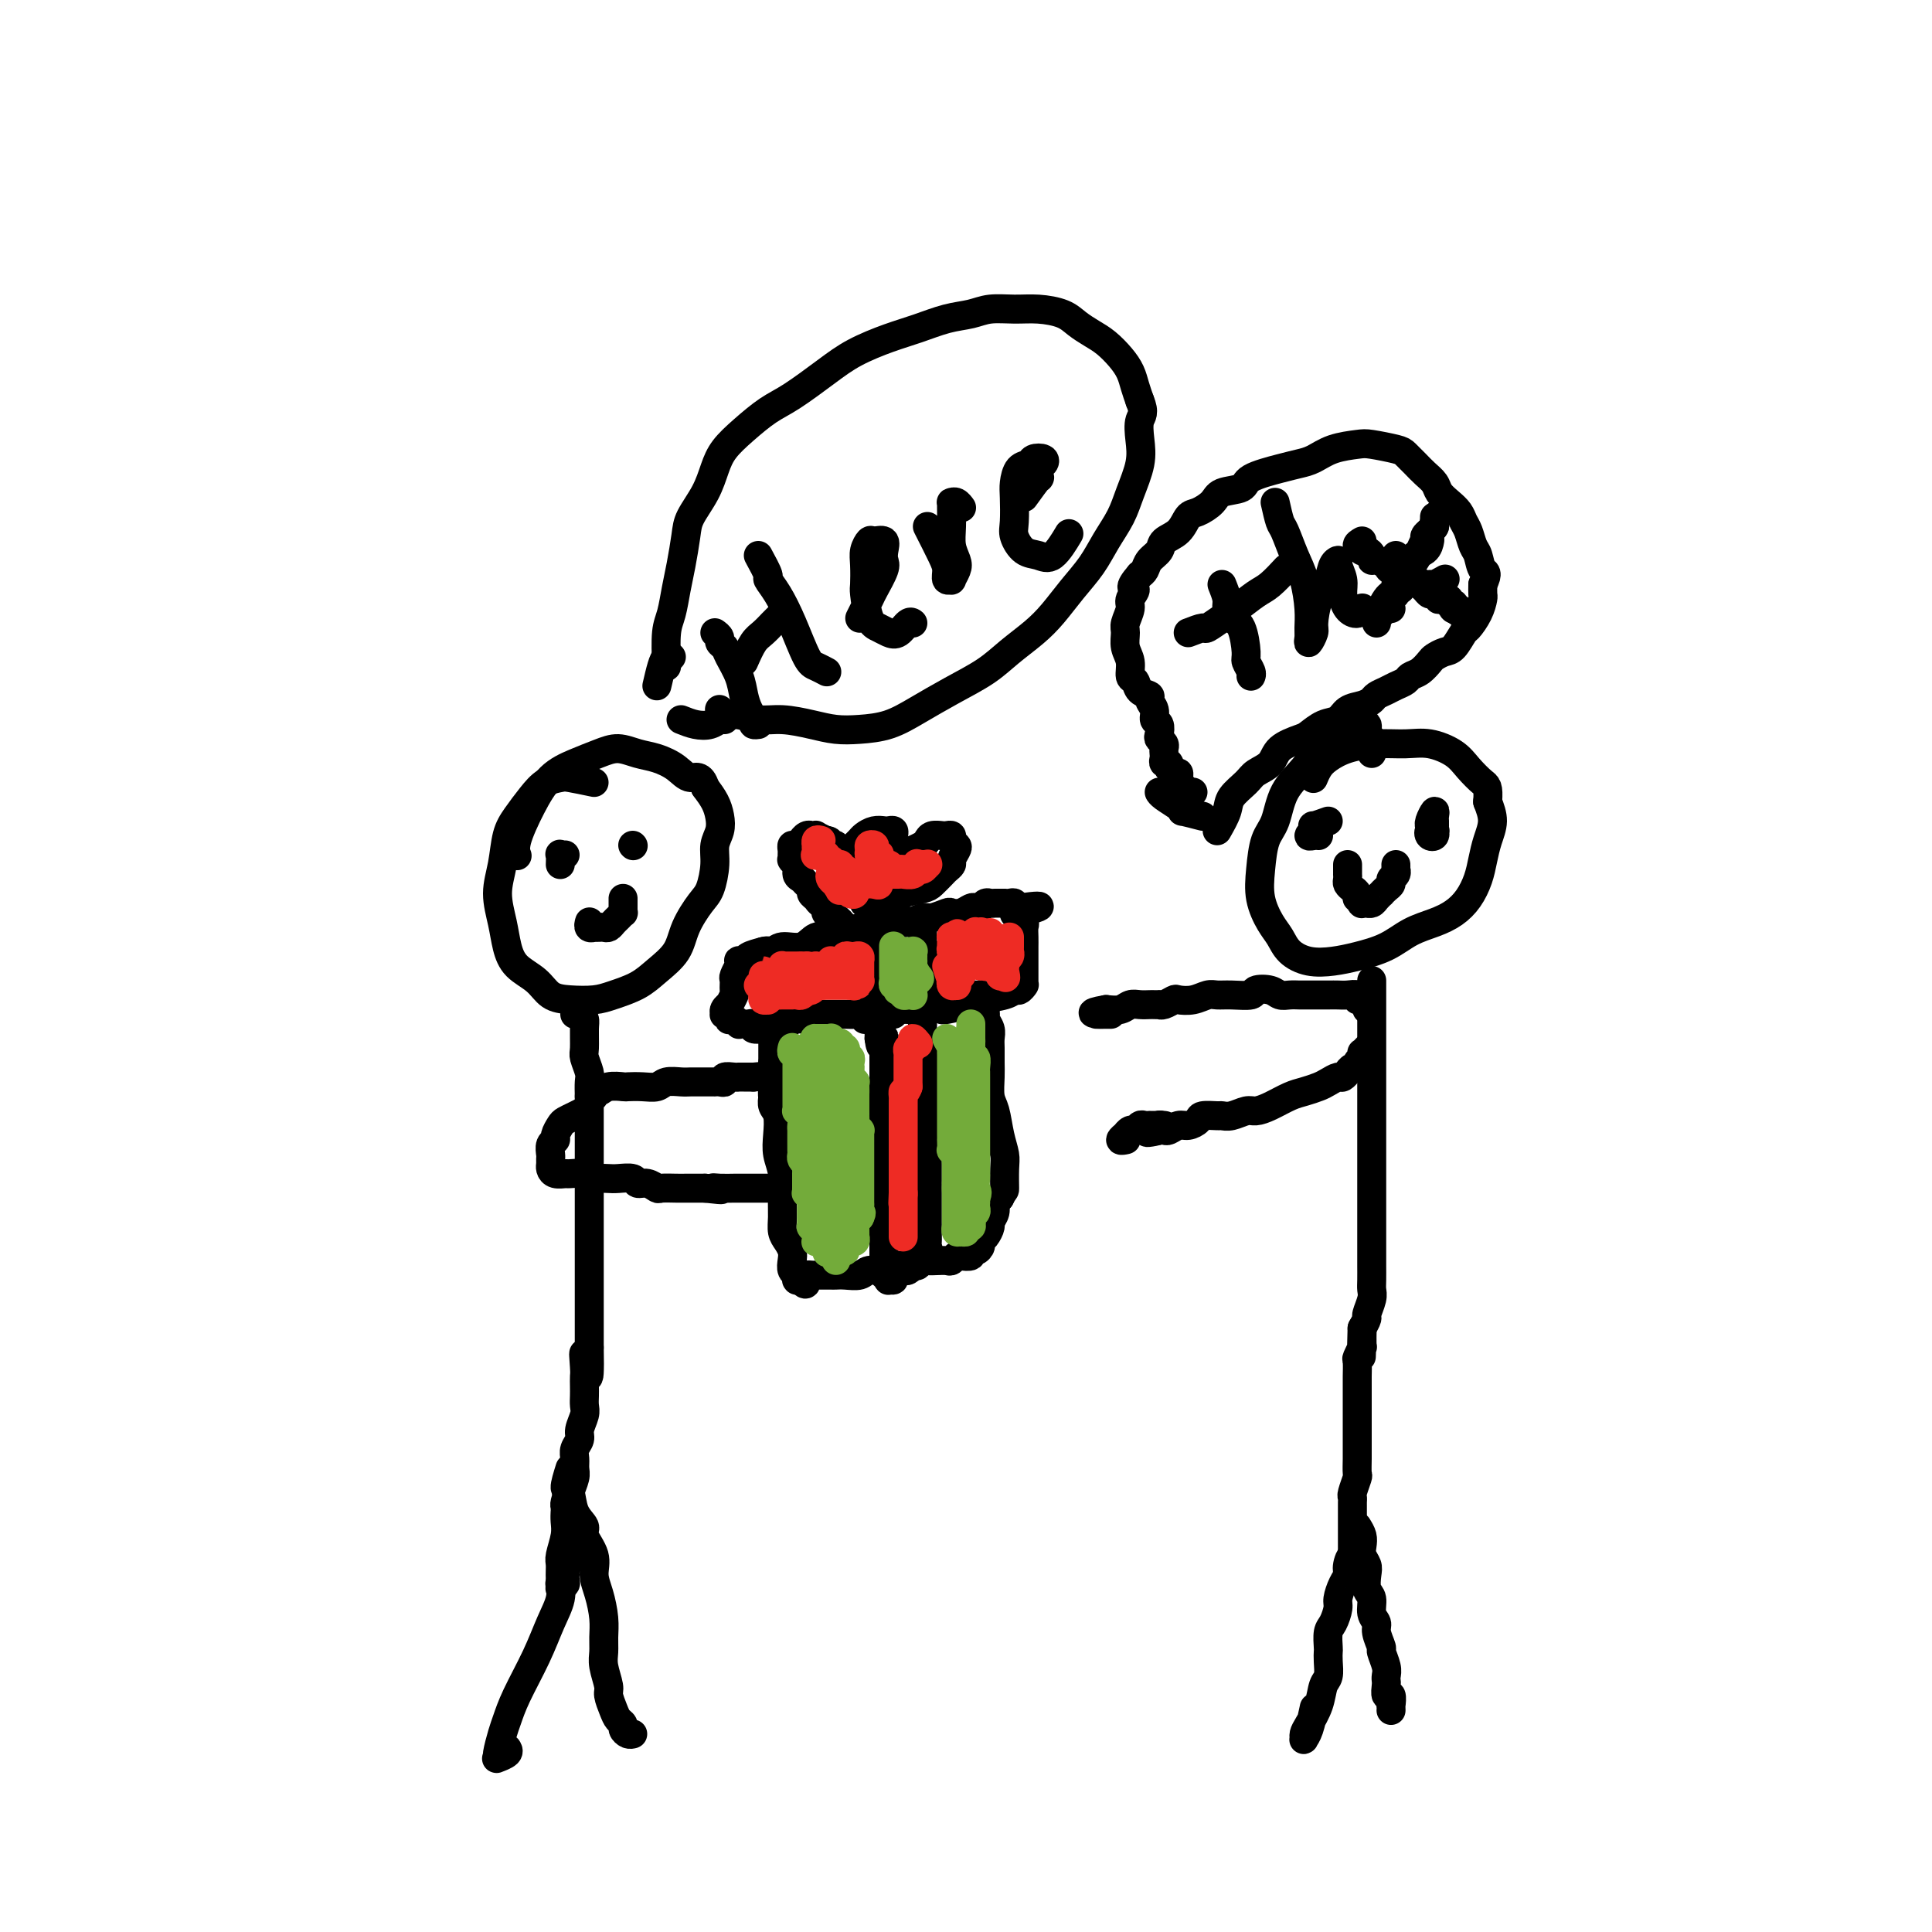 <svg viewBox='0 0 400 400' version='1.1' xmlns='http://www.w3.org/2000/svg' xmlns:xlink='http://www.w3.org/1999/xlink'><g fill='none' stroke='#000000' stroke-width='6' stroke-linecap='round' stroke-linejoin='round'><path d='M123,162c-1.959,-0.410 -3.918,-0.819 -5,-1c-1.082,-0.181 -1.288,-0.133 -2,0c-0.712,0.133 -1.931,0.351 -3,1c-1.069,0.649 -1.990,1.729 -3,3c-1.010,1.271 -2.110,2.734 -3,4c-0.890,1.266 -1.570,2.337 -2,4c-0.430,1.663 -0.608,3.919 -1,6c-0.392,2.081 -0.996,3.988 -1,6c-0.004,2.012 0.592,4.129 1,6c0.408,1.871 0.628,3.496 1,5c0.372,1.504 0.897,2.887 2,4c1.103,1.113 2.786,1.956 4,3c1.214,1.044 1.959,2.288 3,3c1.041,0.712 2.378,0.890 4,1c1.622,0.110 3.531,0.152 5,0c1.469,-0.152 2.500,-0.496 4,-1c1.500,-0.504 3.469,-1.167 5,-2c1.531,-0.833 2.623,-1.834 4,-3c1.377,-1.166 3.038,-2.496 4,-4c0.962,-1.504 1.223,-3.182 2,-5c0.777,-1.818 2.068,-3.774 3,-5c0.932,-1.226 1.504,-1.721 2,-3c0.496,-1.279 0.915,-3.343 1,-5c0.085,-1.657 -0.165,-2.908 0,-4c0.165,-1.092 0.745,-2.025 1,-3c0.255,-0.975 0.184,-1.993 0,-3c-0.184,-1.007 -0.481,-2.002 -1,-3c-0.519,-0.998 -1.259,-1.999 -2,-3'/><path d='M146,163c-0.858,-2.836 -2.004,-1.927 -3,-2c-0.996,-0.073 -1.844,-1.128 -3,-2c-1.156,-0.872 -2.622,-1.563 -4,-2c-1.378,-0.437 -2.668,-0.622 -4,-1c-1.332,-0.378 -2.705,-0.950 -4,-1c-1.295,-0.050 -2.512,0.423 -4,1c-1.488,0.577 -3.246,1.258 -5,2c-1.754,0.742 -3.503,1.544 -5,3c-1.497,1.456 -2.741,3.566 -4,6c-1.259,2.434 -2.531,5.194 -3,7c-0.469,1.806 -0.134,2.659 0,3c0.134,0.341 0.067,0.171 0,0'/><path d='M119,210c0.309,-0.082 0.618,-0.165 1,0c0.382,0.165 0.838,0.576 1,1c0.162,0.424 0.029,0.861 0,2c-0.029,1.139 0.045,2.980 0,4c-0.045,1.020 -0.208,1.220 0,2c0.208,0.780 0.788,2.141 1,3c0.212,0.859 0.057,1.216 0,2c-0.057,0.784 -0.015,1.996 0,3c0.015,1.004 0.004,1.801 0,3c-0.004,1.199 -0.001,2.799 0,4c0.001,1.201 0.000,2.001 0,3c-0.000,0.999 -0.000,2.196 0,3c0.000,0.804 0.000,1.215 0,2c-0.000,0.785 -0.000,1.943 0,3c0.000,1.057 0.000,2.011 0,3c-0.000,0.989 -0.000,2.012 0,3c0.000,0.988 0.000,1.940 0,3c-0.000,1.060 -0.000,2.227 0,3c0.000,0.773 0.000,1.151 0,2c-0.000,0.849 -0.000,2.171 0,3c0.000,0.829 0.000,1.167 0,2c-0.000,0.833 -0.000,2.162 0,3c0.000,0.838 0.000,1.186 0,2c-0.000,0.814 -0.000,2.094 0,3c0.000,0.906 0.000,1.436 0,2c-0.000,0.564 -0.000,1.161 0,2c0.000,0.839 0.000,1.919 0,3'/><path d='M122,279c0.238,11.032 -0.668,4.111 -1,2c-0.332,-2.111 -0.089,0.589 0,2c0.089,1.411 0.025,1.532 0,2c-0.025,0.468 -0.011,1.284 0,2c0.011,0.716 0.018,1.332 0,2c-0.018,0.668 -0.061,1.386 0,2c0.061,0.614 0.227,1.123 0,2c-0.227,0.877 -0.846,2.122 -1,3c-0.154,0.878 0.156,1.389 0,2c-0.156,0.611 -0.778,1.322 -1,2c-0.222,0.678 -0.046,1.321 0,2c0.046,0.679 -0.040,1.393 0,2c0.040,0.607 0.207,1.108 0,2c-0.207,0.892 -0.788,2.175 -1,3c-0.212,0.825 -0.057,1.191 0,2c0.057,0.809 0.015,2.060 0,3c-0.015,0.940 -0.003,1.567 0,2c0.003,0.433 -0.002,0.671 0,1c0.002,0.329 0.011,0.750 0,1c-0.011,0.250 -0.041,0.331 0,1c0.041,0.669 0.155,1.927 0,3c-0.155,1.073 -0.578,1.962 -1,3c-0.422,1.038 -0.841,2.226 -1,3c-0.159,0.774 -0.057,1.133 0,1c0.057,-0.133 0.068,-0.757 0,-1c-0.068,-0.243 -0.214,-0.104 0,0c0.214,0.104 0.789,0.171 1,0c0.211,-0.171 0.056,-0.582 0,-1c-0.056,-0.418 -0.015,-0.843 0,-1c0.015,-0.157 0.004,-0.045 0,0c-0.004,0.045 -0.002,0.022 0,0'/><path d='M118,308c-0.422,1.173 -0.844,2.346 -1,3c-0.156,0.654 -0.046,0.788 0,1c0.046,0.212 0.026,0.503 0,1c-0.026,0.497 -0.060,1.199 0,2c0.060,0.801 0.214,1.700 0,3c-0.214,1.300 -0.795,2.999 -1,4c-0.205,1.001 -0.035,1.303 0,2c0.035,0.697 -0.067,1.788 0,3c0.067,1.212 0.302,2.544 0,4c-0.302,1.456 -1.141,3.035 -2,5c-0.859,1.965 -1.737,4.316 -3,7c-1.263,2.684 -2.912,5.700 -4,8c-1.088,2.300 -1.614,3.885 -2,5c-0.386,1.115 -0.632,1.760 -1,3c-0.368,1.240 -0.859,3.075 -1,4c-0.141,0.925 0.067,0.941 0,1c-0.067,0.059 -0.410,0.160 0,0c0.410,-0.160 1.572,-0.582 2,-1c0.428,-0.418 0.122,-0.834 0,-1c-0.122,-0.166 -0.061,-0.083 0,0'/><path d='M118,304c-0.523,1.677 -1.046,3.354 -1,4c0.046,0.646 0.661,0.262 1,1c0.339,0.738 0.402,2.598 1,4c0.598,1.402 1.732,2.344 2,3c0.268,0.656 -0.331,1.025 0,2c0.331,0.975 1.591,2.557 2,4c0.409,1.443 -0.034,2.746 0,4c0.034,1.254 0.544,2.459 1,4c0.456,1.541 0.858,3.418 1,5c0.142,1.582 0.023,2.870 0,4c-0.023,1.130 0.049,2.102 0,3c-0.049,0.898 -0.221,1.722 0,3c0.221,1.278 0.834,3.011 1,4c0.166,0.989 -0.114,1.234 0,2c0.114,0.766 0.622,2.051 1,3c0.378,0.949 0.627,1.561 1,2c0.373,0.439 0.871,0.706 1,1c0.129,0.294 -0.110,0.615 0,1c0.110,0.385 0.568,0.834 1,1c0.432,0.166 0.838,0.047 1,0c0.162,-0.047 0.081,-0.024 0,0'/><path d='M121,230c-0.640,0.325 -1.281,0.651 -2,1c-0.719,0.349 -1.517,0.722 -2,1c-0.483,0.278 -0.651,0.459 -1,1c-0.349,0.541 -0.878,1.440 -1,2c-0.122,0.560 0.164,0.780 0,1c-0.164,0.220 -0.776,0.440 -1,1c-0.224,0.560 -0.058,1.460 0,2c0.058,0.540 0.009,0.719 0,1c-0.009,0.281 0.023,0.664 0,1c-0.023,0.336 -0.101,0.625 0,1c0.101,0.375 0.379,0.836 1,1c0.621,0.164 1.584,0.030 2,0c0.416,-0.030 0.286,0.044 1,0c0.714,-0.044 2.273,-0.208 3,0c0.727,0.208 0.622,0.787 1,1c0.378,0.213 1.238,0.061 2,0c0.762,-0.061 1.425,-0.031 2,0c0.575,0.031 1.061,0.065 2,0c0.939,-0.065 2.330,-0.228 3,0c0.670,0.228 0.620,0.846 1,1c0.380,0.154 1.190,-0.155 2,0c0.810,0.155 1.620,0.774 2,1c0.380,0.226 0.328,0.061 1,0c0.672,-0.061 2.067,-0.016 3,0c0.933,0.016 1.405,0.004 2,0c0.595,-0.004 1.313,-0.001 2,0c0.687,0.001 1.344,0.001 2,0'/><path d='M146,246c5.388,0.619 2.858,0.166 2,0c-0.858,-0.166 -0.045,-0.044 1,0c1.045,0.044 2.320,0.012 3,0c0.680,-0.012 0.763,-0.003 1,0c0.237,0.003 0.628,0.001 1,0c0.372,-0.001 0.727,-0.000 1,0c0.273,0.000 0.465,0.000 1,0c0.535,-0.000 1.411,-0.000 2,0c0.589,0.000 0.889,0.000 1,0c0.111,-0.000 0.032,-0.000 0,0c-0.032,0.000 -0.016,0.000 0,0'/><path d='M122,227c0.443,0.121 0.886,0.243 1,0c0.114,-0.243 -0.101,-0.850 0,-1c0.101,-0.150 0.519,0.156 1,0c0.481,-0.156 1.025,-0.773 2,-1c0.975,-0.227 2.382,-0.065 3,0c0.618,0.065 0.448,0.031 1,0c0.552,-0.031 1.824,-0.061 3,0c1.176,0.061 2.254,0.212 3,0c0.746,-0.212 1.159,-0.789 2,-1c0.841,-0.211 2.110,-0.057 3,0c0.890,0.057 1.401,0.015 2,0c0.599,-0.015 1.288,-0.004 2,0c0.712,0.004 1.449,0.002 2,0c0.551,-0.002 0.916,-0.004 1,0c0.084,0.004 -0.115,0.015 0,0c0.115,-0.015 0.543,-0.057 1,0c0.457,0.057 0.945,0.211 1,0c0.055,-0.211 -0.321,-0.789 0,-1c0.321,-0.211 1.340,-0.057 2,0c0.660,0.057 0.960,0.015 1,0c0.040,-0.015 -0.182,-0.004 0,0c0.182,0.004 0.766,0.001 1,0c0.234,-0.001 0.118,-0.000 0,0c-0.118,0.000 -0.238,0.000 0,0c0.238,-0.000 0.833,-0.000 1,0c0.167,0.000 -0.095,0.000 0,0c0.095,-0.000 0.548,-0.000 1,0'/><path d='M156,223c5.595,-0.560 2.583,0.042 2,0c-0.583,-0.042 1.262,-0.726 2,-1c0.738,-0.274 0.369,-0.137 0,0'/><path d='M161,223c-0.421,0.356 -0.841,0.713 -1,1c-0.159,0.287 -0.056,0.506 0,1c0.056,0.494 0.067,1.265 0,2c-0.067,0.735 -0.210,1.434 0,2c0.210,0.566 0.774,1.001 1,2c0.226,0.999 0.113,2.564 0,4c-0.113,1.436 -0.227,2.745 0,4c0.227,1.255 0.796,2.458 1,4c0.204,1.542 0.044,3.424 0,5c-0.044,1.576 0.027,2.845 0,4c-0.027,1.155 -0.152,2.197 0,3c0.152,0.803 0.580,1.367 1,2c0.420,0.633 0.830,1.336 1,2c0.170,0.664 0.098,1.288 0,2c-0.098,0.712 -0.223,1.511 0,2c0.223,0.489 0.796,0.667 1,1c0.204,0.333 0.041,0.821 0,1c-0.041,0.179 0.042,0.048 0,0c-0.042,-0.048 -0.207,-0.013 0,0c0.207,0.013 0.787,0.003 1,0c0.213,-0.003 0.061,-0.001 0,0c-0.061,0.001 -0.030,0.000 0,0'/><path d='M166,265c0.858,1.608 1.002,0.627 1,0c-0.002,-0.627 -0.151,-0.900 0,-1c0.151,-0.100 0.603,-0.027 1,0c0.397,0.027 0.738,0.007 1,0c0.262,-0.007 0.444,-0.001 1,0c0.556,0.001 1.485,-0.004 2,0c0.515,0.004 0.617,0.016 1,0c0.383,-0.016 1.046,-0.061 2,0c0.954,0.061 2.199,0.228 3,0c0.801,-0.228 1.159,-0.849 2,-1c0.841,-0.151 2.165,0.170 3,0c0.835,-0.170 1.182,-0.830 2,-1c0.818,-0.170 2.107,0.150 3,0c0.893,-0.150 1.391,-0.771 2,-1c0.609,-0.229 1.329,-0.065 2,0c0.671,0.065 1.292,0.031 2,0c0.708,-0.031 1.504,-0.060 2,0c0.496,0.060 0.692,0.208 1,0c0.308,-0.208 0.726,-0.773 1,-1c0.274,-0.227 0.403,-0.116 1,0c0.597,0.116 1.662,0.238 2,0c0.338,-0.238 -0.050,-0.836 0,-1c0.050,-0.164 0.539,0.107 1,0c0.461,-0.107 0.893,-0.591 1,-1c0.107,-0.409 -0.111,-0.742 0,-1c0.111,-0.258 0.551,-0.440 1,-1c0.449,-0.560 0.908,-1.498 1,-2c0.092,-0.502 -0.181,-0.568 0,-1c0.181,-0.432 0.818,-1.232 1,-2c0.182,-0.768 -0.091,-1.505 0,-2c0.091,-0.495 0.545,-0.747 1,-1'/><path d='M207,248c1.004,-1.948 1.012,-1.320 1,-2c-0.012,-0.680 -0.046,-2.670 0,-4c0.046,-1.330 0.170,-2.001 0,-3c-0.170,-0.999 -0.634,-2.325 -1,-4c-0.366,-1.675 -0.634,-3.698 -1,-5c-0.366,-1.302 -0.830,-1.882 -1,-3c-0.170,-1.118 -0.044,-2.775 0,-4c0.044,-1.225 0.008,-2.019 0,-3c-0.008,-0.981 0.012,-2.148 0,-3c-0.012,-0.852 -0.056,-1.390 0,-2c0.056,-0.610 0.211,-1.291 0,-2c-0.211,-0.709 -0.789,-1.447 -1,-2c-0.211,-0.553 -0.056,-0.923 0,-1c0.056,-0.077 0.011,0.138 0,0c-0.011,-0.138 0.011,-0.629 0,-1c-0.011,-0.371 -0.054,-0.621 0,-1c0.054,-0.379 0.207,-0.886 0,-1c-0.207,-0.114 -0.772,0.166 -1,0c-0.228,-0.166 -0.118,-0.776 0,-1c0.118,-0.224 0.244,-0.060 0,0c-0.244,0.060 -0.857,0.016 -1,0c-0.143,-0.016 0.183,-0.005 0,0c-0.183,0.005 -0.876,0.004 -1,0c-0.124,-0.004 0.321,-0.013 0,0c-0.321,0.013 -1.409,0.046 -2,0c-0.591,-0.046 -0.686,-0.170 -1,0c-0.314,0.170 -0.847,0.634 -2,1c-1.153,0.366 -2.928,0.634 -4,1c-1.072,0.366 -1.443,0.829 -2,1c-0.557,0.171 -1.302,0.049 -2,0c-0.698,-0.049 -1.349,-0.024 -2,0'/><path d='M186,209c-2.934,0.552 -1.269,0.934 -1,1c0.269,0.066 -0.859,-0.182 -2,0c-1.141,0.182 -2.294,0.795 -3,1c-0.706,0.205 -0.966,0.002 -1,0c-0.034,-0.002 0.157,0.196 0,0c-0.157,-0.196 -0.662,-0.785 -1,-1c-0.338,-0.215 -0.509,-0.057 -1,0c-0.491,0.057 -1.301,0.014 -2,0c-0.699,-0.014 -1.286,-0.000 -2,0c-0.714,0.000 -1.553,-0.014 -2,0c-0.447,0.014 -0.501,0.056 -1,0c-0.499,-0.056 -1.444,-0.211 -2,0c-0.556,0.211 -0.723,0.788 -1,1c-0.277,0.212 -0.665,0.061 -1,0c-0.335,-0.061 -0.615,-0.030 -1,0c-0.385,0.030 -0.873,0.061 -1,0c-0.127,-0.061 0.106,-0.213 0,0c-0.106,0.213 -0.550,0.793 -1,1c-0.450,0.207 -0.905,0.042 -1,0c-0.095,-0.042 0.172,0.041 0,0c-0.172,-0.041 -0.782,-0.204 -1,0c-0.218,0.204 -0.044,0.777 0,1c0.044,0.223 -0.041,0.098 0,0c0.041,-0.098 0.207,-0.168 0,0c-0.207,0.168 -0.788,0.573 -1,1c-0.212,0.427 -0.057,0.877 0,1c0.057,0.123 0.015,-0.080 0,0c-0.015,0.080 -0.004,0.445 0,1c0.004,0.555 0.001,1.302 0,2c-0.001,0.698 -0.001,1.349 0,2'/><path d='M160,220c-0.158,1.538 -0.053,1.382 0,2c0.053,0.618 0.053,2.008 0,3c-0.053,0.992 -0.158,1.585 0,2c0.158,0.415 0.581,0.650 1,1c0.419,0.350 0.834,0.814 1,1c0.166,0.186 0.083,0.093 0,0'/><path d='M160,213c-0.908,0.008 -1.815,0.016 -2,0c-0.185,-0.016 0.354,-0.057 0,0c-0.354,0.057 -1.601,0.211 -2,0c-0.399,-0.211 0.052,-0.788 0,-1c-0.052,-0.212 -0.605,-0.061 -1,0c-0.395,0.061 -0.631,0.030 -1,0c-0.369,-0.030 -0.870,-0.060 -1,0c-0.130,0.060 0.110,0.208 0,0c-0.110,-0.208 -0.569,-0.774 -1,-1c-0.431,-0.226 -0.833,-0.112 -1,0c-0.167,0.112 -0.098,0.224 0,0c0.098,-0.224 0.227,-0.782 0,-1c-0.227,-0.218 -0.808,-0.095 -1,0c-0.192,0.095 0.005,0.162 0,0c-0.005,-0.162 -0.212,-0.553 0,-1c0.212,-0.447 0.842,-0.950 1,-1c0.158,-0.050 -0.155,0.353 0,0c0.155,-0.353 0.777,-1.461 1,-2c0.223,-0.539 0.046,-0.507 0,-1c-0.046,-0.493 0.041,-1.509 0,-2c-0.041,-0.491 -0.208,-0.458 0,-1c0.208,-0.542 0.791,-1.661 1,-2c0.209,-0.339 0.043,0.102 0,0c-0.043,-0.102 0.035,-0.748 0,-1c-0.035,-0.252 -0.185,-0.109 0,0c0.185,0.109 0.704,0.183 1,0c0.296,-0.183 0.370,-0.624 1,-1c0.630,-0.376 1.815,-0.688 3,-1'/><path d='M158,197c1.160,-0.394 1.560,0.119 2,0c0.440,-0.119 0.921,-0.872 2,-1c1.079,-0.128 2.756,0.368 4,0c1.244,-0.368 2.056,-1.600 3,-2c0.944,-0.400 2.020,0.032 3,0c0.980,-0.032 1.865,-0.529 3,-1c1.135,-0.471 2.521,-0.915 4,-1c1.479,-0.085 3.052,0.188 4,0c0.948,-0.188 1.270,-0.839 2,-1c0.730,-0.161 1.868,0.167 3,0c1.132,-0.167 2.256,-0.828 3,-1c0.744,-0.172 1.106,0.146 2,0c0.894,-0.146 2.319,-0.757 3,-1c0.681,-0.243 0.616,-0.117 1,0c0.384,0.117 1.216,0.224 2,0c0.784,-0.224 1.519,-0.778 2,-1c0.481,-0.222 0.706,-0.112 1,0c0.294,0.112 0.656,0.226 1,0c0.344,-0.226 0.671,-0.793 1,-1c0.329,-0.207 0.662,-0.056 1,0c0.338,0.056 0.682,0.015 1,0c0.318,-0.015 0.611,-0.005 1,0c0.389,0.005 0.874,0.005 1,0c0.126,-0.005 -0.107,-0.015 0,0c0.107,0.015 0.554,0.056 1,0c0.446,-0.056 0.889,-0.207 1,0c0.111,0.207 -0.111,0.774 0,1c0.111,0.226 0.556,0.113 1,0'/><path d='M211,188c8.195,-1.153 2.182,0.464 0,1c-2.182,0.536 -0.532,-0.008 0,0c0.532,0.008 -0.054,0.570 0,1c0.054,0.430 0.746,0.730 1,1c0.254,0.270 0.068,0.510 0,1c-0.068,0.490 -0.018,1.231 0,2c0.018,0.769 0.005,1.568 0,2c-0.005,0.432 -0.001,0.497 0,1c0.001,0.503 0.000,1.444 0,2c-0.000,0.556 -0.000,0.727 0,1c0.000,0.273 -0.000,0.648 0,1c0.000,0.352 0.001,0.682 0,1c-0.001,0.318 -0.003,0.625 0,1c0.003,0.375 0.012,0.818 0,1c-0.012,0.182 -0.045,0.104 0,0c0.045,-0.104 0.167,-0.235 0,0c-0.167,0.235 -0.623,0.836 -1,1c-0.377,0.164 -0.675,-0.110 -1,0c-0.325,0.110 -0.675,0.604 -2,1c-1.325,0.396 -3.623,0.695 -5,1c-1.377,0.305 -1.833,0.618 -3,1c-1.167,0.382 -3.045,0.834 -4,1c-0.955,0.166 -0.987,0.048 -1,0c-0.013,-0.048 -0.006,-0.024 0,0'/><path d='M175,192c-0.723,-0.880 -1.447,-1.760 -2,-2c-0.553,-0.240 -0.936,0.161 -1,0c-0.064,-0.161 0.190,-0.883 0,-1c-0.190,-0.117 -0.826,0.372 -1,0c-0.174,-0.372 0.112,-1.605 0,-2c-0.112,-0.395 -0.621,0.049 -1,0c-0.379,-0.049 -0.626,-0.591 -1,-1c-0.374,-0.409 -0.875,-0.686 -1,-1c-0.125,-0.314 0.125,-0.665 0,-1c-0.125,-0.335 -0.626,-0.654 -1,-1c-0.374,-0.346 -0.622,-0.719 -1,-1c-0.378,-0.281 -0.886,-0.471 -1,-1c-0.114,-0.529 0.166,-1.398 0,-2c-0.166,-0.602 -0.777,-0.936 -1,-1c-0.223,-0.064 -0.057,0.142 0,0c0.057,-0.142 0.005,-0.630 0,-1c-0.005,-0.370 0.036,-0.620 0,-1c-0.036,-0.380 -0.151,-0.890 0,-1c0.151,-0.110 0.566,0.181 1,0c0.434,-0.181 0.886,-0.833 1,-1c0.114,-0.167 -0.109,0.152 0,0c0.109,-0.152 0.549,-0.774 1,-1c0.451,-0.226 0.913,-0.057 1,0c0.087,0.057 -0.200,0.001 0,0c0.200,-0.001 0.889,0.051 1,0c0.111,-0.051 -0.355,-0.206 0,0c0.355,0.206 1.530,0.773 2,1c0.470,0.227 0.235,0.113 0,0'/><path d='M171,174c1.244,-0.049 0.855,0.828 1,1c0.145,0.172 0.824,-0.360 1,0c0.176,0.360 -0.150,1.613 0,2c0.150,0.387 0.776,-0.092 1,0c0.224,0.092 0.045,0.754 0,1c-0.045,0.246 0.043,0.077 0,0c-0.043,-0.077 -0.219,-0.062 0,0c0.219,0.062 0.832,0.171 1,0c0.168,-0.171 -0.111,-0.623 0,-1c0.111,-0.377 0.610,-0.679 1,-1c0.390,-0.321 0.672,-0.660 1,-1c0.328,-0.340 0.704,-0.679 1,-1c0.296,-0.321 0.514,-0.623 1,-1c0.486,-0.377 1.241,-0.830 2,-1c0.759,-0.170 1.524,-0.057 2,0c0.476,0.057 0.663,0.057 1,0c0.337,-0.057 0.822,-0.170 1,0c0.178,0.170 0.048,0.623 0,1c-0.048,0.377 -0.013,0.679 0,1c0.013,0.321 0.003,0.660 0,1c-0.003,0.340 0.002,0.679 0,1c-0.002,0.321 -0.012,0.622 0,1c0.012,0.378 0.044,0.833 0,1c-0.044,0.167 -0.166,0.045 0,0c0.166,-0.045 0.619,-0.013 1,0c0.381,0.013 0.691,0.006 1,0'/><path d='M187,178c0.659,0.749 0.805,-0.377 1,-1c0.195,-0.623 0.437,-0.741 1,-1c0.563,-0.259 1.446,-0.658 2,-1c0.554,-0.342 0.779,-0.628 1,-1c0.221,-0.372 0.436,-0.829 1,-1c0.564,-0.171 1.475,-0.057 2,0c0.525,0.057 0.664,0.056 1,0c0.336,-0.056 0.871,-0.166 1,0c0.129,0.166 -0.147,0.608 0,1c0.147,0.392 0.716,0.735 1,1c0.284,0.265 0.284,0.451 0,1c-0.284,0.549 -0.853,1.460 -1,2c-0.147,0.540 0.129,0.708 0,1c-0.129,0.292 -0.662,0.708 -1,1c-0.338,0.292 -0.482,0.460 -1,1c-0.518,0.540 -1.412,1.451 -2,2c-0.588,0.549 -0.872,0.734 -2,1c-1.128,0.266 -3.100,0.611 -4,1c-0.900,0.389 -0.728,0.822 -1,1c-0.272,0.178 -0.987,0.100 -2,0c-1.013,-0.100 -2.325,-0.224 -3,0c-0.675,0.224 -0.713,0.796 -1,1c-0.287,0.204 -0.823,0.041 -1,0c-0.177,-0.041 0.004,0.041 0,0c-0.004,-0.041 -0.193,-0.203 0,0c0.193,0.203 0.770,0.772 1,1c0.230,0.228 0.115,0.114 0,0'/><path d='M181,193c-0.000,0.477 -0.000,0.954 0,1c0.000,0.046 0.000,-0.338 0,0c-0.000,0.338 -0.000,1.399 0,2c0.000,0.601 0.000,0.741 0,1c-0.000,0.259 -0.000,0.636 0,1c0.000,0.364 0.000,0.717 0,1c-0.000,0.283 -0.000,0.498 0,1c0.000,0.502 0.000,1.290 0,2c-0.000,0.710 -0.001,1.342 0,2c0.001,0.658 0.004,1.342 0,2c-0.004,0.658 -0.015,1.290 0,2c0.015,0.710 0.057,1.500 0,2c-0.057,0.500 -0.211,0.712 0,1c0.211,0.288 0.789,0.652 1,1c0.211,0.348 0.057,0.681 0,1c-0.057,0.319 -0.015,0.624 0,1c0.015,0.376 0.004,0.822 0,1c-0.004,0.178 -0.002,0.089 0,0'/><path d='M182,215c0.381,3.338 0.834,0.683 1,0c0.166,-0.683 0.044,0.605 0,1c-0.044,0.395 -0.012,-0.102 0,0c0.012,0.102 0.003,0.804 0,1c-0.003,0.196 -0.001,-0.113 0,0c0.001,0.113 0.000,0.649 0,1c-0.000,0.351 -0.000,0.516 0,1c0.000,0.484 0.000,1.286 0,2c-0.000,0.714 -0.000,1.341 0,2c0.000,0.659 0.000,1.350 0,2c-0.000,0.650 -0.000,1.258 0,2c0.000,0.742 0.000,1.616 0,2c-0.000,0.384 -0.000,0.277 0,1c0.000,0.723 0.000,2.277 0,3c-0.000,0.723 -0.000,0.617 0,1c0.000,0.383 0.000,1.257 0,2c-0.000,0.743 -0.000,1.355 0,2c0.000,0.645 0.000,1.325 0,2c-0.000,0.675 -0.000,1.347 0,2c0.000,0.653 0.000,1.289 0,2c-0.000,0.711 -0.000,1.499 0,2c0.000,0.501 0.000,0.715 0,1c-0.000,0.285 -0.000,0.643 0,1'/><path d='M183,248c0.155,5.300 0.041,2.050 0,1c-0.041,-1.050 -0.011,0.100 0,1c0.011,0.900 0.003,1.551 0,2c-0.003,0.449 -0.001,0.698 0,1c0.001,0.302 0.000,0.658 0,1c-0.000,0.342 -0.000,0.669 0,1c0.000,0.331 0.000,0.666 0,1c-0.000,0.334 -0.000,0.668 0,1c0.000,0.332 -0.000,0.663 0,1c0.000,0.337 0.000,0.682 0,1c-0.000,0.318 -0.000,0.611 0,1c0.000,0.389 0.000,0.874 0,1c-0.000,0.126 -0.001,-0.106 0,0c0.001,0.106 0.004,0.549 0,1c-0.004,0.451 -0.015,0.909 0,1c0.015,0.091 0.055,-0.186 0,0c-0.055,0.186 -0.207,0.835 0,1c0.207,0.165 0.773,-0.155 1,0c0.227,0.155 0.116,0.784 0,1c-0.116,0.216 -0.238,0.019 0,0c0.238,-0.019 0.837,0.139 1,0c0.163,-0.139 -0.110,-0.577 0,-1c0.110,-0.423 0.603,-0.832 1,-1c0.397,-0.168 0.699,-0.097 1,0c0.301,0.097 0.602,0.219 1,0c0.398,-0.219 0.894,-0.780 1,-1c0.106,-0.220 -0.178,-0.100 0,0c0.178,0.100 0.817,0.181 1,0c0.183,-0.181 -0.091,-0.623 0,-1c0.091,-0.377 0.545,-0.688 1,-1'/><path d='M191,260c1.177,-0.570 0.119,0.004 0,0c-0.119,-0.004 0.700,-0.585 1,-1c0.300,-0.415 0.080,-0.664 0,-1c-0.080,-0.336 -0.022,-0.760 0,-1c0.022,-0.240 0.006,-0.295 0,-1c-0.006,-0.705 -0.002,-2.061 0,-3c0.002,-0.939 0.000,-1.461 0,-2c-0.000,-0.539 -0.000,-1.097 0,-2c0.000,-0.903 0.000,-2.153 0,-3c-0.000,-0.847 -0.000,-1.290 0,-2c0.000,-0.710 0.000,-1.686 0,-3c-0.000,-1.314 -0.000,-2.967 0,-4c0.000,-1.033 0.000,-1.446 0,-2c-0.000,-0.554 -0.000,-1.250 0,-2c0.000,-0.750 0.000,-1.552 0,-2c-0.000,-0.448 -0.000,-0.540 0,-1c0.000,-0.460 0.000,-1.289 0,-2c-0.000,-0.711 -0.000,-1.304 0,-2c0.000,-0.696 0.000,-1.496 0,-2c-0.000,-0.504 -0.000,-0.712 0,-1c0.000,-0.288 0.001,-0.654 0,-1c-0.001,-0.346 -0.004,-0.671 0,-1c0.004,-0.329 0.015,-0.661 0,-1c-0.015,-0.339 -0.057,-0.683 0,-1c0.057,-0.317 0.211,-0.606 0,-1c-0.211,-0.394 -0.789,-0.893 -1,-1c-0.211,-0.107 -0.057,0.177 0,0c0.057,-0.177 0.015,-0.817 0,-1c-0.015,-0.183 -0.004,0.091 0,0c0.004,-0.091 0.002,-0.545 0,-1'/><path d='M191,215c0.000,-6.918 0.000,-1.714 0,0c0.000,1.714 0.000,-0.061 0,-1c0.000,-0.939 0.000,-1.040 0,-1c0.000,0.040 0.000,0.222 0,0c0.000,-0.222 0.000,-0.848 0,-1c0.000,-0.152 0.000,0.169 0,0c0.000,-0.169 0.000,-0.829 0,-1c0.000,-0.171 0.000,0.146 0,0c0.000,-0.146 0.000,-0.756 0,-1c0.000,-0.244 0.000,-0.122 0,0'/><path d='M192,209c0.423,-1.262 0.845,-2.524 1,-3c0.155,-0.476 0.041,-0.165 0,0c-0.041,0.165 -0.011,0.185 0,0c0.011,-0.185 0.003,-0.574 0,-1c-0.003,-0.426 0.000,-0.888 0,-1c-0.000,-0.112 -0.004,0.125 0,0c0.004,-0.125 0.015,-0.612 0,-1c-0.015,-0.388 -0.057,-0.677 0,-1c0.057,-0.323 0.211,-0.679 0,-1c-0.211,-0.321 -0.789,-0.607 -1,-1c-0.211,-0.393 -0.056,-0.894 0,-1c0.056,-0.106 0.011,0.181 0,0c-0.011,-0.181 0.011,-0.832 0,-1c-0.011,-0.168 -0.056,0.147 0,0c0.056,-0.147 0.211,-0.757 0,-1c-0.211,-0.243 -0.789,-0.120 -1,0c-0.211,0.120 -0.057,0.238 0,0c0.057,-0.238 0.015,-0.833 0,-1c-0.015,-0.167 -0.004,0.095 0,0c0.004,-0.095 0.001,-0.547 0,-1c-0.001,-0.453 -0.000,-0.909 0,-1c0.000,-0.091 0.000,0.182 0,0c-0.000,-0.182 -0.000,-0.818 0,-1c0.000,-0.182 0.000,0.091 0,0c-0.000,-0.091 -0.000,-0.545 0,-1'/><path d='M191,192c-0.167,-2.833 -0.083,-1.417 0,0'/><path d='M116,179c0.030,-0.845 0.060,-1.690 0,-2c-0.060,-0.310 -0.208,-0.083 0,0c0.208,0.083 0.774,0.024 1,0c0.226,-0.024 0.113,-0.012 0,0'/><path d='M131,175c0.000,0.000 0.100,0.100 0.1,0.1'/><path d='M122,191c0.032,-0.113 0.064,-0.226 0,0c-0.064,0.226 -0.224,0.793 0,1c0.224,0.207 0.834,0.056 1,0c0.166,-0.056 -0.110,-0.018 0,0c0.110,0.018 0.607,0.016 1,0c0.393,-0.016 0.684,-0.047 1,0c0.316,0.047 0.659,0.171 1,0c0.341,-0.171 0.680,-0.637 1,-1c0.320,-0.363 0.622,-0.622 1,-1c0.378,-0.378 0.833,-0.876 1,-1c0.167,-0.124 0.045,0.124 0,0c-0.045,-0.124 -0.012,-0.621 0,-1c0.012,-0.379 0.003,-0.641 0,-1c-0.003,-0.359 -0.001,-0.817 0,-1c0.001,-0.183 0.000,-0.092 0,0'/><path d='M284,156c0.127,-1.217 0.253,-2.434 0,-3c-0.253,-0.566 -0.886,-0.481 -1,-1c-0.114,-0.519 0.290,-1.641 0,-2c-0.290,-0.359 -1.272,0.045 -2,0c-0.728,-0.045 -1.200,-0.538 -2,0c-0.800,0.538 -1.929,2.108 -3,3c-1.071,0.892 -2.083,1.107 -3,2c-0.917,0.893 -1.737,2.463 -3,4c-1.263,1.537 -2.967,3.039 -4,5c-1.033,1.961 -1.395,4.380 -2,6c-0.605,1.620 -1.452,2.439 -2,4c-0.548,1.561 -0.797,3.864 -1,6c-0.203,2.136 -0.359,4.107 0,6c0.359,1.893 1.232,3.709 2,5c0.768,1.291 1.431,2.056 2,3c0.569,0.944 1.043,2.066 2,3c0.957,0.934 2.397,1.680 4,2c1.603,0.320 3.369,0.213 5,0c1.631,-0.213 3.125,-0.532 5,-1c1.875,-0.468 4.130,-1.086 6,-2c1.870,-0.914 3.355,-2.123 5,-3c1.645,-0.877 3.449,-1.420 5,-2c1.551,-0.580 2.849,-1.197 4,-2c1.151,-0.803 2.155,-1.793 3,-3c0.845,-1.207 1.530,-2.633 2,-4c0.470,-1.367 0.724,-2.676 1,-4c0.276,-1.324 0.574,-2.664 1,-4c0.426,-1.336 0.979,-2.667 1,-4c0.021,-1.333 -0.489,-2.666 -1,-4'/><path d='M308,166c0.234,-3.239 -0.182,-3.337 -1,-4c-0.818,-0.663 -2.037,-1.891 -3,-3c-0.963,-1.109 -1.671,-2.099 -3,-3c-1.329,-0.901 -3.280,-1.714 -5,-2c-1.720,-0.286 -3.210,-0.047 -5,0c-1.790,0.047 -3.881,-0.099 -6,0c-2.119,0.099 -4.267,0.444 -6,1c-1.733,0.556 -3.052,1.324 -4,2c-0.948,0.676 -1.524,1.259 -2,2c-0.476,0.741 -0.850,1.640 -1,2c-0.150,0.360 -0.075,0.180 0,0'/><path d='M284,203c0.000,0.776 0.000,1.552 0,2c0.000,0.448 -0.000,0.570 0,1c0.000,0.430 0.000,1.170 0,2c-0.000,0.830 -0.000,1.752 0,3c0.000,1.248 0.000,2.822 0,4c-0.000,1.178 -0.000,1.960 0,3c0.000,1.040 0.000,2.336 0,4c-0.000,1.664 -0.000,3.694 0,5c0.000,1.306 0.000,1.887 0,3c-0.000,1.113 -0.000,2.759 0,4c0.000,1.241 0.000,2.076 0,3c-0.000,0.924 -0.000,1.938 0,3c0.000,1.062 0.000,2.171 0,3c-0.000,0.829 -0.000,1.377 0,2c0.000,0.623 0.000,1.322 0,2c-0.000,0.678 -0.000,1.335 0,2c0.000,0.665 0.000,1.337 0,2c-0.000,0.663 -0.000,1.317 0,2c0.000,0.683 0.000,1.394 0,2c-0.000,0.606 -0.000,1.107 0,2c0.000,0.893 0.001,2.177 0,3c-0.001,0.823 -0.004,1.184 0,2c0.004,0.816 0.016,2.088 0,3c-0.016,0.912 -0.060,1.465 0,2c0.060,0.535 0.222,1.050 0,2c-0.222,0.950 -0.829,2.333 -1,3c-0.171,0.667 0.094,0.619 0,1c-0.094,0.381 -0.547,1.190 -1,2'/><path d='M282,275c-0.305,11.251 -0.068,3.380 0,1c0.068,-2.380 -0.034,0.731 0,2c0.034,1.269 0.205,0.695 0,1c-0.205,0.305 -0.787,1.489 -1,2c-0.213,0.511 -0.057,0.351 0,1c0.057,0.649 0.015,2.108 0,3c-0.015,0.892 -0.004,1.216 0,2c0.004,0.784 0.001,2.026 0,3c-0.001,0.974 -0.000,1.679 0,2c0.000,0.321 0.000,0.256 0,1c-0.000,0.744 0.000,2.295 0,3c-0.000,0.705 -0.000,0.564 0,1c0.000,0.436 0.001,1.449 0,2c-0.001,0.551 -0.004,0.642 0,1c0.004,0.358 0.015,0.985 0,2c-0.015,1.015 -0.057,2.419 0,3c0.057,0.581 0.211,0.341 0,1c-0.211,0.659 -0.789,2.218 -1,3c-0.211,0.782 -0.057,0.786 0,1c0.057,0.214 0.015,0.639 0,1c-0.015,0.361 -0.004,0.660 0,1c0.004,0.340 0.001,0.722 0,1c-0.001,0.278 -0.000,0.452 0,1c0.000,0.548 0.000,1.470 0,2c-0.000,0.530 -0.000,0.667 0,1c0.000,0.333 0.000,0.863 0,1c-0.000,0.137 -0.000,-0.118 0,0c0.000,0.118 0.000,0.609 0,1c-0.000,0.391 -0.000,0.682 0,1c0.000,0.318 0.000,0.662 0,1c-0.000,0.338 -0.000,0.669 0,1'/><path d='M280,322c-0.246,7.464 0.140,2.623 0,1c-0.140,-1.623 -0.807,-0.027 -1,1c-0.193,1.027 0.089,1.487 0,2c-0.089,0.513 -0.549,1.081 -1,2c-0.451,0.919 -0.891,2.190 -1,3c-0.109,0.810 0.115,1.158 0,2c-0.115,0.842 -0.567,2.178 -1,3c-0.433,0.822 -0.847,1.130 -1,2c-0.153,0.870 -0.044,2.300 0,3c0.044,0.700 0.024,0.668 0,1c-0.024,0.332 -0.051,1.027 0,2c0.051,0.973 0.182,2.225 0,3c-0.182,0.775 -0.675,1.073 -1,2c-0.325,0.927 -0.480,2.484 -1,4c-0.520,1.516 -1.405,2.991 -2,4c-0.595,1.009 -0.902,1.552 -1,2c-0.098,0.448 0.012,0.802 0,1c-0.012,0.198 -0.148,0.239 0,0c0.148,-0.239 0.578,-0.757 1,-2c0.422,-1.243 0.835,-3.212 1,-4c0.165,-0.788 0.083,-0.394 0,0'/><path d='M281,316c0.415,0.666 0.829,1.332 1,2c0.171,0.668 0.097,1.338 0,2c-0.097,0.662 -0.218,1.317 0,2c0.218,0.683 0.775,1.394 1,2c0.225,0.606 0.117,1.107 0,2c-0.117,0.893 -0.243,2.177 0,3c0.243,0.823 0.854,1.184 1,2c0.146,0.816 -0.172,2.087 0,3c0.172,0.913 0.834,1.470 1,2c0.166,0.530 -0.166,1.035 0,2c0.166,0.965 0.829,2.392 1,3c0.171,0.608 -0.150,0.399 0,1c0.150,0.601 0.771,2.011 1,3c0.229,0.989 0.065,1.555 0,2c-0.065,0.445 -0.032,0.768 0,1c0.032,0.232 0.061,0.373 0,1c-0.061,0.627 -0.212,1.741 0,2c0.212,0.259 0.789,-0.337 1,0c0.211,0.337 0.057,1.606 0,2c-0.057,0.394 -0.015,-0.086 0,0c0.015,0.086 0.004,0.739 0,1c-0.004,0.261 -0.002,0.131 0,0'/><path d='M283,217c-0.425,0.455 -0.850,0.909 -1,1c-0.150,0.091 -0.025,-0.182 0,0c0.025,0.182 -0.048,0.818 0,1c0.048,0.182 0.219,-0.091 0,0c-0.219,0.091 -0.828,0.545 -1,1c-0.172,0.455 0.094,0.910 0,1c-0.094,0.090 -0.549,-0.187 -1,0c-0.451,0.187 -0.897,0.838 -1,1c-0.103,0.162 0.139,-0.164 0,0c-0.139,0.164 -0.659,0.818 -1,1c-0.341,0.182 -0.502,-0.107 -1,0c-0.498,0.107 -1.333,0.609 -2,1c-0.667,0.391 -1.166,0.669 -2,1c-0.834,0.331 -2.004,0.715 -3,1c-0.996,0.285 -1.817,0.473 -3,1c-1.183,0.527 -2.727,1.395 -4,2c-1.273,0.605 -2.275,0.947 -3,1c-0.725,0.053 -1.172,-0.183 -2,0c-0.828,0.183 -2.038,0.784 -3,1c-0.962,0.216 -1.675,0.048 -2,0c-0.325,-0.048 -0.261,0.025 -1,0c-0.739,-0.025 -2.282,-0.146 -3,0c-0.718,0.146 -0.612,0.561 -1,1c-0.388,0.439 -1.270,0.902 -2,1c-0.730,0.098 -1.309,-0.170 -2,0c-0.691,0.170 -1.495,0.778 -2,1c-0.505,0.222 -0.713,0.060 -1,0c-0.287,-0.060 -0.653,-0.017 -1,0c-0.347,0.017 -0.673,0.009 -1,0'/><path d='M239,234c-3.470,0.834 -0.147,0.419 1,0c1.147,-0.419 0.116,-0.844 0,-1c-0.116,-0.156 0.681,-0.045 1,0c0.319,0.045 0.159,0.022 0,0'/><path d='M283,209c-0.297,-0.876 -0.593,-1.751 -1,-2c-0.407,-0.249 -0.923,0.130 -1,0c-0.077,-0.130 0.285,-0.767 0,-1c-0.285,-0.233 -1.218,-0.063 -2,0c-0.782,0.063 -1.413,0.017 -2,0c-0.587,-0.017 -1.130,-0.005 -2,0c-0.870,0.005 -2.068,0.002 -3,0c-0.932,-0.002 -1.599,-0.004 -2,0c-0.401,0.004 -0.535,0.014 -1,0c-0.465,-0.014 -1.260,-0.053 -2,0c-0.740,0.053 -1.426,0.196 -2,0c-0.574,-0.196 -1.036,-0.732 -2,-1c-0.964,-0.268 -2.432,-0.269 -3,0c-0.568,0.269 -0.238,0.808 -1,1c-0.762,0.192 -2.618,0.038 -4,0c-1.382,-0.038 -2.292,0.041 -3,0c-0.708,-0.041 -1.215,-0.203 -2,0c-0.785,0.203 -1.846,0.772 -3,1c-1.154,0.228 -2.399,0.114 -3,0c-0.601,-0.114 -0.556,-0.227 -1,0c-0.444,0.227 -1.375,0.793 -2,1c-0.625,0.207 -0.944,0.056 -1,0c-0.056,-0.056 0.151,-0.016 0,0c-0.151,0.016 -0.658,0.008 -1,0c-0.342,-0.008 -0.517,-0.016 -1,0c-0.483,0.016 -1.274,0.056 -2,0c-0.726,-0.056 -1.388,-0.207 -2,0c-0.612,0.207 -1.175,0.774 -2,1c-0.825,0.226 -1.913,0.113 -3,0'/><path d='M229,209c-4.933,0.845 -1.767,0.959 -1,1c0.767,0.041 -0.867,0.011 -1,0c-0.133,-0.011 1.233,-0.003 2,0c0.767,0.003 0.933,0.001 1,0c0.067,-0.001 0.033,-0.000 0,0'/><path d='M240,234c-0.022,-0.423 -0.044,-0.845 0,-1c0.044,-0.155 0.152,-0.041 0,0c-0.152,0.041 -0.566,0.010 -1,0c-0.434,-0.010 -0.890,0.001 -1,0c-0.110,-0.001 0.126,-0.016 0,0c-0.126,0.016 -0.612,0.061 -1,0c-0.388,-0.061 -0.677,-0.228 -1,0c-0.323,0.228 -0.680,0.849 -1,1c-0.320,0.151 -0.604,-0.170 -1,0c-0.396,0.170 -0.904,0.830 -1,1c-0.096,0.170 0.222,-0.150 0,0c-0.222,0.150 -0.983,0.771 -1,1c-0.017,0.229 0.709,0.065 1,0c0.291,-0.065 0.145,-0.033 0,0'/><path d='M275,170c-1.271,0.455 -2.541,0.910 -3,1c-0.459,0.090 -0.106,-0.186 0,0c0.106,0.186 -0.034,0.834 0,1c0.034,0.166 0.244,-0.152 0,0c-0.244,0.152 -0.942,0.773 -1,1c-0.058,0.227 0.523,0.061 1,0c0.477,-0.061 0.851,-0.017 1,0c0.149,0.017 0.075,0.009 0,0'/><path d='M297,172c0.105,0.028 0.210,0.056 0,0c-0.210,-0.056 -0.736,-0.196 -1,0c-0.264,0.196 -0.267,0.729 0,1c0.267,0.271 0.804,0.280 1,0c0.196,-0.280 0.052,-0.848 0,-1c-0.052,-0.152 -0.013,0.111 0,0c0.013,-0.111 -0.000,-0.598 0,-1c0.000,-0.402 0.014,-0.721 0,-1c-0.014,-0.279 -0.056,-0.520 0,-1c0.056,-0.480 0.211,-1.201 0,-1c-0.211,0.201 -0.789,1.322 -1,2c-0.211,0.678 -0.057,0.913 0,1c0.057,0.087 0.016,0.025 0,0c-0.016,-0.025 -0.008,-0.012 0,0'/><path d='M279,179c-0.000,0.303 -0.001,0.606 0,1c0.001,0.394 0.003,0.879 0,1c-0.003,0.121 -0.011,-0.123 0,0c0.011,0.123 0.040,0.611 0,1c-0.040,0.389 -0.151,0.678 0,1c0.151,0.322 0.562,0.679 1,1c0.438,0.321 0.901,0.608 1,1c0.099,0.392 -0.166,0.890 0,1c0.166,0.110 0.762,-0.167 1,0c0.238,0.167 0.120,0.777 0,1c-0.120,0.223 -0.240,0.057 0,0c0.240,-0.057 0.839,-0.005 1,0c0.161,0.005 -0.115,-0.036 0,0c0.115,0.036 0.622,0.150 1,0c0.378,-0.150 0.627,-0.565 1,-1c0.373,-0.435 0.869,-0.890 1,-1c0.131,-0.110 -0.105,0.126 0,0c0.105,-0.126 0.550,-0.612 1,-1c0.450,-0.388 0.905,-0.677 1,-1c0.095,-0.323 -0.171,-0.679 0,-1c0.171,-0.321 0.778,-0.608 1,-1c0.222,-0.392 0.060,-0.889 0,-1c-0.060,-0.111 -0.016,0.162 0,0c0.016,-0.162 0.005,-0.761 0,-1c-0.005,-0.239 -0.002,-0.120 0,0'/><path d='M148,131c0.449,0.330 0.897,0.661 1,1c0.103,0.339 -0.141,0.688 0,1c0.141,0.312 0.667,0.587 1,1c0.333,0.413 0.471,0.965 1,2c0.529,1.035 1.447,2.554 2,4c0.553,1.446 0.740,2.818 1,4c0.260,1.182 0.592,2.173 1,3c0.408,0.827 0.893,1.490 1,2c0.107,0.510 -0.163,0.868 0,1c0.163,0.132 0.761,0.038 1,0c0.239,-0.038 0.120,-0.019 0,0'/><path d='M154,137c0.674,-1.519 1.347,-3.038 2,-4c0.653,-0.962 1.285,-1.368 2,-2c0.715,-0.632 1.512,-1.490 2,-2c0.488,-0.510 0.667,-0.673 1,-1c0.333,-0.327 0.820,-0.819 1,-1c0.180,-0.181 0.051,-0.052 0,0c-0.051,0.052 -0.026,0.026 0,0'/><path d='M157,115c0.887,1.634 1.775,3.268 2,4c0.225,0.732 -0.211,0.563 0,1c0.211,0.437 1.069,1.480 2,3c0.931,1.520 1.935,3.518 3,6c1.065,2.482 2.193,5.449 3,7c0.807,1.551 1.294,1.687 2,2c0.706,0.313 1.630,0.804 2,1c0.370,0.196 0.185,0.098 0,0'/><path d='M178,128c0.792,-1.572 1.585,-3.145 2,-4c0.415,-0.855 0.453,-0.993 1,-2c0.547,-1.007 1.604,-2.882 2,-4c0.396,-1.118 0.132,-1.478 0,-2c-0.132,-0.522 -0.130,-1.206 0,-2c0.130,-0.794 0.389,-1.697 0,-2c-0.389,-0.303 -1.424,-0.004 -2,0c-0.576,0.004 -0.691,-0.287 -1,0c-0.309,0.287 -0.813,1.152 -1,2c-0.187,0.848 -0.058,1.680 0,3c0.058,1.320 0.046,3.127 0,4c-0.046,0.873 -0.126,0.810 0,2c0.126,1.190 0.457,3.632 1,5c0.543,1.368 1.298,1.663 2,2c0.702,0.337 1.351,0.717 2,1c0.649,0.283 1.298,0.467 2,0c0.702,-0.467 1.458,-1.587 2,-2c0.542,-0.413 0.869,-0.118 1,0c0.131,0.118 0.065,0.059 0,0'/><path d='M192,109c1.146,2.258 2.292,4.516 3,6c0.708,1.484 0.978,2.195 1,3c0.022,0.805 -0.203,1.703 0,2c0.203,0.297 0.835,-0.006 1,0c0.165,0.006 -0.138,0.320 0,0c0.138,-0.320 0.716,-1.273 1,-2c0.284,-0.727 0.272,-1.228 0,-2c-0.272,-0.772 -0.806,-1.814 -1,-3c-0.194,-1.186 -0.049,-2.515 0,-4c0.049,-1.485 0.003,-3.126 0,-4c-0.003,-0.874 0.038,-0.980 0,-1c-0.038,-0.020 -0.154,0.046 0,0c0.154,-0.046 0.580,-0.205 1,0c0.420,0.205 0.834,0.773 1,1c0.166,0.227 0.083,0.114 0,0'/><path d='M212,103c1.261,-1.745 2.522,-3.490 3,-4c0.478,-0.510 0.174,0.216 0,0c-0.174,-0.216 -0.217,-1.375 0,-2c0.217,-0.625 0.692,-0.716 1,-1c0.308,-0.284 0.447,-0.760 0,-1c-0.447,-0.240 -1.479,-0.243 -2,0c-0.521,0.243 -0.532,0.733 -1,1c-0.468,0.267 -1.395,0.311 -2,1c-0.605,0.689 -0.889,2.023 -1,3c-0.111,0.977 -0.049,1.595 0,3c0.049,1.405 0.084,3.596 0,5c-0.084,1.404 -0.288,2.022 0,3c0.288,0.978 1.069,2.317 2,3c0.931,0.683 2.012,0.709 3,1c0.988,0.291 1.881,0.848 3,0c1.119,-0.848 2.462,-3.099 3,-4c0.538,-0.901 0.269,-0.450 0,0'/><path d='M136,142c0.339,-1.464 0.679,-2.929 1,-4c0.321,-1.071 0.625,-1.750 1,-2c0.375,-0.250 0.821,-0.071 1,0c0.179,0.071 0.089,0.036 0,0'/><path d='M141,149c0.981,0.392 1.962,0.785 3,1c1.038,0.215 2.134,0.254 3,0c0.866,-0.254 1.502,-0.799 2,-1c0.498,-0.201 0.856,-0.057 1,0c0.144,0.057 0.072,0.029 0,0'/><path d='M138,138c-0.089,-2.628 -0.178,-5.256 0,-7c0.178,-1.744 0.623,-2.604 1,-4c0.377,-1.396 0.685,-3.327 1,-5c0.315,-1.673 0.637,-3.087 1,-5c0.363,-1.913 0.767,-4.325 1,-6c0.233,-1.675 0.294,-2.614 1,-4c0.706,-1.386 2.057,-3.218 3,-5c0.943,-1.782 1.477,-3.514 2,-5c0.523,-1.486 1.034,-2.725 2,-4c0.966,-1.275 2.387,-2.585 4,-4c1.613,-1.415 3.417,-2.935 5,-4c1.583,-1.065 2.946,-1.674 5,-3c2.054,-1.326 4.800,-3.367 7,-5c2.200,-1.633 3.856,-2.857 6,-4c2.144,-1.143 4.778,-2.205 7,-3c2.222,-0.795 4.032,-1.323 6,-2c1.968,-0.677 4.093,-1.502 6,-2c1.907,-0.498 3.595,-0.667 5,-1c1.405,-0.333 2.525,-0.829 4,-1c1.475,-0.171 3.304,-0.015 5,0c1.696,0.015 3.258,-0.110 5,0c1.742,0.110 3.663,0.455 5,1c1.337,0.545 2.088,1.290 3,2c0.912,0.710 1.985,1.387 3,2c1.015,0.613 1.974,1.164 3,2c1.026,0.836 2.120,1.956 3,3c0.880,1.044 1.544,2.012 2,3c0.456,0.988 0.702,1.997 1,3c0.298,1.003 0.649,2.002 1,3'/><path d='M236,83c1.090,2.579 0.315,3.028 0,4c-0.315,0.972 -0.171,2.468 0,4c0.171,1.532 0.367,3.101 0,5c-0.367,1.899 -1.297,4.127 -2,6c-0.703,1.873 -1.177,3.389 -2,5c-0.823,1.611 -1.993,3.315 -3,5c-1.007,1.685 -1.851,3.349 -3,5c-1.149,1.651 -2.605,3.288 -4,5c-1.395,1.712 -2.730,3.500 -4,5c-1.270,1.500 -2.474,2.712 -4,4c-1.526,1.288 -3.376,2.653 -5,4c-1.624,1.347 -3.024,2.676 -5,4c-1.976,1.324 -4.527,2.643 -7,4c-2.473,1.357 -4.869,2.753 -7,4c-2.131,1.247 -3.997,2.344 -6,3c-2.003,0.656 -4.142,0.870 -6,1c-1.858,0.130 -3.435,0.174 -5,0c-1.565,-0.174 -3.120,-0.568 -5,-1c-1.880,-0.432 -4.087,-0.904 -6,-1c-1.913,-0.096 -3.532,0.184 -5,0c-1.468,-0.184 -2.785,-0.833 -4,-1c-1.215,-0.167 -2.327,0.147 -3,0c-0.673,-0.147 -0.907,-0.756 -1,-1c-0.093,-0.244 -0.047,-0.122 0,0'/><path d='M253,121c0.439,1.096 0.878,2.192 1,3c0.122,0.808 -0.073,1.329 0,2c0.073,0.671 0.416,1.493 1,2c0.584,0.507 1.410,0.700 2,2c0.590,1.300 0.943,3.707 1,5c0.057,1.293 -0.180,1.470 0,2c0.180,0.530 0.779,1.412 1,2c0.221,0.588 0.063,0.882 0,1c-0.063,0.118 -0.032,0.059 0,0'/><path d='M246,131c1.229,-0.473 2.458,-0.946 3,-1c0.542,-0.054 0.399,0.310 1,0c0.601,-0.310 1.948,-1.296 3,-2c1.052,-0.704 1.810,-1.128 3,-2c1.190,-0.872 2.814,-2.193 4,-3c1.186,-0.807 1.935,-1.102 3,-2c1.065,-0.898 2.447,-2.399 3,-3c0.553,-0.601 0.276,-0.300 0,0'/><path d='M264,104c0.356,1.586 0.712,3.172 1,4c0.288,0.828 0.508,0.897 1,2c0.492,1.103 1.257,3.240 2,5c0.743,1.760 1.466,3.143 2,5c0.534,1.857 0.879,4.190 1,6c0.121,1.810 0.018,3.098 0,4c-0.018,0.902 0.050,1.417 0,2c-0.050,0.583 -0.217,1.233 0,1c0.217,-0.233 0.817,-1.351 1,-2c0.183,-0.649 -0.052,-0.829 0,-2c0.052,-1.171 0.391,-3.332 1,-5c0.609,-1.668 1.488,-2.844 2,-4c0.512,-1.156 0.659,-2.291 1,-3c0.341,-0.709 0.878,-0.993 1,-1c0.122,-0.007 -0.171,0.262 0,1c0.171,0.738 0.806,1.945 1,3c0.194,1.055 -0.053,1.957 0,3c0.053,1.043 0.406,2.228 1,3c0.594,0.772 1.429,1.131 2,1c0.571,-0.131 0.877,-0.752 1,-1c0.123,-0.248 0.061,-0.124 0,0'/><path d='M289,115c0.777,1.216 1.555,2.432 2,3c0.445,0.568 0.558,0.488 1,1c0.442,0.512 1.215,1.615 2,2c0.785,0.385 1.583,0.051 2,0c0.417,-0.051 0.452,0.182 1,0c0.548,-0.182 1.609,-0.780 2,-1c0.391,-0.220 0.112,-0.063 0,0c-0.112,0.063 -0.056,0.031 0,0'/><path d='M290,122c0.536,-2.369 1.071,-4.738 2,-6c0.929,-1.262 2.250,-1.417 3,-2c0.750,-0.583 0.929,-1.595 1,-2c0.071,-0.405 0.036,-0.202 0,0'/><path d='M249,169c-1.699,-0.439 -3.397,-0.878 -4,-1c-0.603,-0.122 -0.109,0.072 0,0c0.109,-0.072 -0.167,-0.411 -1,-1c-0.833,-0.589 -2.224,-1.428 -3,-2c-0.776,-0.572 -0.936,-0.878 -1,-1c-0.064,-0.122 -0.032,-0.061 0,0'/><path d='M252,172c0.813,-1.429 1.626,-2.857 2,-4c0.374,-1.143 0.311,-2.000 1,-3c0.689,-1.000 2.132,-2.142 3,-3c0.868,-0.858 1.162,-1.433 2,-2c0.838,-0.567 2.219,-1.126 3,-2c0.781,-0.874 0.962,-2.065 2,-3c1.038,-0.935 2.935,-1.616 4,-2c1.065,-0.384 1.300,-0.470 2,-1c0.700,-0.530 1.865,-1.504 3,-2c1.135,-0.496 2.240,-0.514 3,-1c0.760,-0.486 1.176,-1.440 2,-2c0.824,-0.560 2.055,-0.728 3,-1c0.945,-0.272 1.605,-0.650 2,-1c0.395,-0.350 0.525,-0.671 1,-1c0.475,-0.329 1.296,-0.664 2,-1c0.704,-0.336 1.292,-0.671 2,-1c0.708,-0.329 1.537,-0.651 2,-1c0.463,-0.349 0.561,-0.724 1,-1c0.439,-0.276 1.220,-0.453 2,-1c0.780,-0.547 1.561,-1.464 2,-2c0.439,-0.536 0.536,-0.691 1,-1c0.464,-0.309 1.294,-0.771 2,-1c0.706,-0.229 1.289,-0.226 2,-1c0.711,-0.774 1.549,-2.325 2,-3c0.451,-0.675 0.513,-0.474 1,-1c0.487,-0.526 1.399,-1.780 2,-3c0.601,-1.220 0.893,-2.405 1,-3c0.107,-0.595 0.031,-0.598 0,-1c-0.031,-0.402 -0.015,-1.201 0,-2'/><path d='M307,121c1.285,-2.685 0.499,-2.396 0,-3c-0.499,-0.604 -0.710,-2.101 -1,-3c-0.290,-0.899 -0.658,-1.199 -1,-2c-0.342,-0.801 -0.659,-2.101 -1,-3c-0.341,-0.899 -0.706,-1.395 -1,-2c-0.294,-0.605 -0.515,-1.317 -1,-2c-0.485,-0.683 -1.232,-1.338 -2,-2c-0.768,-0.662 -1.557,-1.333 -2,-2c-0.443,-0.667 -0.538,-1.330 -1,-2c-0.462,-0.670 -1.289,-1.346 -2,-2c-0.711,-0.654 -1.304,-1.286 -2,-2c-0.696,-0.714 -1.494,-1.510 -2,-2c-0.506,-0.490 -0.719,-0.675 -2,-1c-1.281,-0.325 -3.630,-0.792 -5,-1c-1.370,-0.208 -1.760,-0.159 -3,0c-1.240,0.159 -3.331,0.426 -5,1c-1.669,0.574 -2.917,1.453 -4,2c-1.083,0.547 -2.003,0.762 -3,1c-0.997,0.238 -2.072,0.500 -4,1c-1.928,0.500 -4.708,1.237 -6,2c-1.292,0.763 -1.095,1.550 -2,2c-0.905,0.450 -2.913,0.561 -4,1c-1.087,0.439 -1.255,1.206 -2,2c-0.745,0.794 -2.068,1.616 -3,2c-0.932,0.384 -1.472,0.329 -2,1c-0.528,0.671 -1.045,2.067 -2,3c-0.955,0.933 -2.350,1.402 -3,2c-0.650,0.598 -0.556,1.325 -1,2c-0.444,0.675 -1.427,1.297 -2,2c-0.573,0.703 -0.735,1.487 -1,2c-0.265,0.513 -0.632,0.757 -1,1'/><path d='M236,119c-2.791,3.209 -1.269,2.732 -1,3c0.269,0.268 -0.713,1.282 -1,2c-0.287,0.718 0.123,1.139 0,2c-0.123,0.861 -0.780,2.161 -1,3c-0.220,0.839 -0.003,1.218 0,2c0.003,0.782 -0.208,1.968 0,3c0.208,1.032 0.834,1.912 1,3c0.166,1.088 -0.128,2.385 0,3c0.128,0.615 0.679,0.549 1,1c0.321,0.451 0.411,1.420 1,2c0.589,0.580 1.678,0.770 2,1c0.322,0.230 -0.124,0.499 0,1c0.124,0.501 0.817,1.233 1,2c0.183,0.767 -0.143,1.567 0,2c0.143,0.433 0.756,0.497 1,1c0.244,0.503 0.118,1.444 0,2c-0.118,0.556 -0.227,0.726 0,1c0.227,0.274 0.792,0.652 1,1c0.208,0.348 0.059,0.667 0,1c-0.059,0.333 -0.030,0.682 0,1c0.030,0.318 0.060,0.606 0,1c-0.060,0.394 -0.209,0.894 0,1c0.209,0.106 0.778,-0.183 1,0c0.222,0.183 0.098,0.836 0,1c-0.098,0.164 -0.170,-0.163 0,0c0.170,0.163 0.581,0.814 1,1c0.419,0.186 0.844,-0.094 1,0c0.156,0.094 0.042,0.561 0,1c-0.042,0.439 -0.011,0.849 0,1c0.011,0.151 0.003,0.043 0,0c-0.003,-0.043 -0.002,-0.022 0,0'/><path d='M244,162c1.483,3.646 0.191,1.762 0,1c-0.191,-0.762 0.720,-0.400 1,0c0.280,0.400 -0.069,0.839 0,1c0.069,0.161 0.557,0.043 1,0c0.443,-0.043 0.841,-0.012 1,0c0.159,0.012 0.080,0.006 0,0'/><path d='M282,112c-0.542,0.311 -1.084,0.622 -1,1c0.084,0.378 0.792,0.823 1,1c0.208,0.177 -0.086,0.085 0,0c0.086,-0.085 0.552,-0.164 1,0c0.448,0.164 0.878,0.570 1,1c0.122,0.430 -0.066,0.884 0,1c0.066,0.116 0.384,-0.105 1,0c0.616,0.105 1.531,0.535 2,1c0.469,0.465 0.493,0.965 1,1c0.507,0.035 1.498,-0.394 2,0c0.502,0.394 0.516,1.612 1,2c0.484,0.388 1.439,-0.055 2,0c0.561,0.055 0.729,0.607 1,1c0.271,0.393 0.645,0.627 1,1c0.355,0.373 0.691,0.883 1,1c0.309,0.117 0.589,-0.161 1,0c0.411,0.161 0.951,0.760 1,1c0.049,0.240 -0.393,0.121 0,0c0.393,-0.121 1.621,-0.243 2,0c0.379,0.243 -0.090,0.850 0,1c0.090,0.150 0.740,-0.156 1,0c0.260,0.156 0.132,0.774 0,1c-0.132,0.226 -0.266,0.061 0,0c0.266,-0.061 0.933,-0.017 1,0c0.067,0.017 -0.467,0.009 -1,0'/><path d='M301,126c3.167,2.333 1.583,1.167 0,0'/><path d='M288,126c-0.431,-0.025 -0.863,-0.049 -1,0c-0.137,0.049 0.020,0.173 0,0c-0.020,-0.173 -0.216,-0.642 0,-1c0.216,-0.358 0.845,-0.606 1,-1c0.155,-0.394 -0.165,-0.935 0,-1c0.165,-0.065 0.814,0.348 1,0c0.186,-0.348 -0.091,-1.455 0,-2c0.091,-0.545 0.549,-0.527 1,-1c0.451,-0.473 0.894,-1.435 1,-2c0.106,-0.565 -0.125,-0.733 0,-1c0.125,-0.267 0.607,-0.635 1,-1c0.393,-0.365 0.696,-0.728 1,-1c0.304,-0.272 0.607,-0.454 1,-1c0.393,-0.546 0.876,-1.457 1,-2c0.124,-0.543 -0.110,-0.719 0,-1c0.110,-0.281 0.565,-0.668 1,-1c0.435,-0.332 0.848,-0.608 1,-1c0.152,-0.392 0.041,-0.899 0,-1c-0.041,-0.101 -0.011,0.204 0,0c0.011,-0.204 0.003,-0.915 0,-1c-0.003,-0.085 -0.002,0.458 0,1'/><path d='M297,108c1.375,-2.833 0.313,-0.914 0,0c-0.313,0.914 0.123,0.825 0,1c-0.123,0.175 -0.807,0.614 -1,1c-0.193,0.386 0.104,0.717 0,1c-0.104,0.283 -0.609,0.516 -1,1c-0.391,0.484 -0.668,1.218 -1,2c-0.332,0.782 -0.719,1.610 -1,2c-0.281,0.390 -0.456,0.341 -1,1c-0.544,0.659 -1.456,2.026 -2,3c-0.544,0.974 -0.719,1.556 -1,2c-0.281,0.444 -0.667,0.749 -1,1c-0.333,0.251 -0.611,0.449 -1,1c-0.389,0.551 -0.889,1.454 -1,2c-0.111,0.546 0.166,0.734 0,1c-0.166,0.266 -0.775,0.610 -1,1c-0.225,0.390 -0.064,0.826 0,1c0.064,0.174 0.032,0.087 0,0'/></g>
<g fill='none' stroke='#73AB3A' stroke-width='6' stroke-linecap='round' stroke-linejoin='round'><path d='M164,217c0.030,-0.120 0.061,-0.239 0,0c-0.061,0.239 -0.212,0.838 0,1c0.212,0.162 0.789,-0.112 1,0c0.211,0.112 0.057,0.611 0,1c-0.057,0.389 -0.015,0.667 0,1c0.015,0.333 0.004,0.719 0,1c-0.004,0.281 -0.001,0.456 0,1c0.001,0.544 0.000,1.455 0,2c-0.000,0.545 -0.000,0.723 0,1c0.000,0.277 0.000,0.652 0,1c-0.000,0.348 -0.001,0.667 0,1c0.001,0.333 0.004,0.680 0,1c-0.004,0.320 -0.015,0.614 0,1c0.015,0.386 0.057,0.862 0,1c-0.057,0.138 -0.211,-0.064 0,0c0.211,0.064 0.789,0.395 1,1c0.211,0.605 0.057,1.486 0,2c-0.057,0.514 -0.015,0.663 0,1c0.015,0.337 0.004,0.864 0,1c-0.004,0.136 -0.001,-0.118 0,0c0.001,0.118 -0.001,0.609 0,1c0.001,0.391 0.003,0.682 0,1c-0.003,0.318 -0.011,0.663 0,1c0.011,0.337 0.041,0.668 0,1c-0.041,0.332 -0.155,0.666 0,1c0.155,0.334 0.577,0.667 1,1'/><path d='M167,241c0.464,3.670 0.124,0.844 0,0c-0.124,-0.844 -0.033,0.294 0,1c0.033,0.706 0.009,0.982 0,1c-0.009,0.018 -0.002,-0.220 0,0c0.002,0.220 0.001,0.900 0,1c-0.001,0.100 -0.001,-0.380 0,0c0.001,0.380 0.004,1.621 0,2c-0.004,0.379 -0.015,-0.105 0,0c0.015,0.105 0.057,0.798 0,1c-0.057,0.202 -0.211,-0.086 0,0c0.211,0.086 0.789,0.548 1,1c0.211,0.452 0.057,0.896 0,1c-0.057,0.104 -0.015,-0.131 0,0c0.015,0.131 0.004,0.628 0,1c-0.004,0.372 -0.001,0.621 0,1c0.001,0.379 0.001,0.890 0,1c-0.001,0.110 -0.001,-0.182 0,0c0.001,0.182 0.004,0.837 0,1c-0.004,0.163 -0.015,-0.168 0,0c0.015,0.168 0.057,0.833 0,1c-0.057,0.167 -0.211,-0.165 0,0c0.211,0.165 0.789,0.828 1,1c0.211,0.172 0.057,-0.146 0,0c-0.057,0.146 -0.016,0.757 0,1c0.016,0.243 0.007,0.117 0,0c-0.007,-0.117 -0.013,-0.225 0,0c0.013,0.225 0.045,0.782 0,1c-0.045,0.218 -0.166,0.097 0,0c0.166,-0.097 0.619,-0.171 1,0c0.381,0.171 0.691,0.585 1,1'/><path d='M171,258c0.554,2.631 -0.062,0.709 0,0c0.062,-0.709 0.800,-0.204 1,0c0.200,0.204 -0.139,0.107 0,0c0.139,-0.107 0.754,-0.225 1,0c0.246,0.225 0.123,0.793 0,1c-0.123,0.207 -0.244,0.053 0,0c0.244,-0.053 0.854,-0.004 1,0c0.146,0.004 -0.172,-0.038 0,0c0.172,0.038 0.835,0.155 1,0c0.165,-0.155 -0.166,-0.581 0,-1c0.166,-0.419 0.829,-0.829 1,-1c0.171,-0.171 -0.150,-0.102 0,0c0.150,0.102 0.772,0.239 1,0c0.228,-0.239 0.061,-0.853 0,-1c-0.061,-0.147 -0.016,0.172 0,0c0.016,-0.172 0.004,-0.835 0,-1c-0.004,-0.165 -0.001,0.167 0,0c0.001,-0.167 -0.000,-0.833 0,-1c0.000,-0.167 0.003,0.165 0,0c-0.003,-0.165 -0.011,-0.828 0,-1c0.011,-0.172 0.041,0.146 0,0c-0.041,-0.146 -0.155,-0.756 0,-1c0.155,-0.244 0.577,-0.122 1,0'/><path d='M178,252c0.619,-1.266 0.166,-0.932 0,-1c-0.166,-0.068 -0.044,-0.539 0,-1c0.044,-0.461 0.012,-0.912 0,-1c-0.012,-0.088 -0.003,0.188 0,0c0.003,-0.188 0.001,-0.839 0,-1c-0.001,-0.161 -0.000,0.169 0,0c0.000,-0.169 0.000,-0.836 0,-1c-0.000,-0.164 -0.000,0.176 0,0c0.000,-0.176 0.000,-0.870 0,-1c-0.000,-0.130 -0.000,0.302 0,0c0.000,-0.302 0.000,-1.338 0,-2c-0.000,-0.662 -0.000,-0.951 0,-1c0.000,-0.049 0.000,0.143 0,0c-0.000,-0.143 -0.000,-0.620 0,-1c0.000,-0.380 0.000,-0.661 0,-1c-0.000,-0.339 -0.000,-0.735 0,-1c0.000,-0.265 0.000,-0.399 0,-1c-0.000,-0.601 -0.000,-1.668 0,-2c0.000,-0.332 0.001,0.070 0,0c-0.001,-0.070 -0.004,-0.611 0,-1c0.004,-0.389 0.015,-0.624 0,-1c-0.015,-0.376 -0.057,-0.893 0,-1c0.057,-0.107 0.211,0.196 0,0c-0.211,-0.196 -0.789,-0.893 -1,-1c-0.211,-0.107 -0.057,0.375 0,0c0.057,-0.375 0.015,-1.606 0,-2c-0.015,-0.394 -0.004,0.049 0,0c0.004,-0.049 0.001,-0.590 0,-1c-0.001,-0.410 -0.000,-0.687 0,-1c0.000,-0.313 0.000,-0.661 0,-1c-0.000,-0.339 -0.000,-0.670 0,-1'/><path d='M177,227c-0.154,-4.029 -0.040,-1.601 0,-1c0.040,0.601 0.007,-0.626 0,-1c-0.007,-0.374 0.012,0.106 0,0c-0.012,-0.106 -0.056,-0.798 0,-1c0.056,-0.202 0.211,0.085 0,0c-0.211,-0.085 -0.789,-0.544 -1,-1c-0.211,-0.456 -0.057,-0.909 0,-1c0.057,-0.091 0.016,0.182 0,0c-0.016,-0.182 -0.008,-0.818 0,-1c0.008,-0.182 0.016,0.091 0,0c-0.016,-0.091 -0.057,-0.547 0,-1c0.057,-0.453 0.211,-0.905 0,-1c-0.211,-0.095 -0.788,0.167 -1,0c-0.212,-0.167 -0.061,-0.763 0,-1c0.061,-0.237 0.030,-0.115 0,0c-0.030,0.115 -0.060,0.223 0,0c0.060,-0.223 0.208,-0.778 0,-1c-0.208,-0.222 -0.773,-0.112 -1,0c-0.227,0.112 -0.117,0.227 0,0c0.117,-0.227 0.241,-0.797 0,-1c-0.241,-0.203 -0.848,-0.040 -1,0c-0.152,0.040 0.152,-0.042 0,0c-0.152,0.042 -0.758,0.207 -1,0c-0.242,-0.207 -0.120,-0.788 0,-1c0.120,-0.212 0.239,-0.057 0,0c-0.239,0.057 -0.835,0.015 -1,0c-0.165,-0.015 0.100,-0.004 0,0c-0.100,0.004 -0.565,0.001 -1,0c-0.435,-0.001 -0.838,-0.000 -1,0c-0.162,0.000 -0.081,0.000 0,0'/><path d='M169,215c-0.863,-0.226 -0.021,0.708 0,1c0.021,0.292 -0.779,-0.058 -1,0c-0.221,0.058 0.137,0.526 0,1c-0.137,0.474 -0.768,0.956 -1,1c-0.232,0.044 -0.063,-0.351 0,0c0.063,0.351 0.021,1.446 0,2c-0.021,0.554 -0.021,0.567 0,1c0.021,0.433 0.062,1.285 0,2c-0.062,0.715 -0.228,1.294 0,2c0.228,0.706 0.848,1.541 1,2c0.152,0.459 -0.166,0.542 0,1c0.166,0.458 0.814,1.290 1,2c0.186,0.710 -0.090,1.296 0,2c0.090,0.704 0.546,1.525 1,2c0.454,0.475 0.905,0.602 1,1c0.095,0.398 -0.167,1.065 0,2c0.167,0.935 0.763,2.138 1,3c0.237,0.862 0.116,1.382 0,2c-0.116,0.618 -0.227,1.333 0,2c0.227,0.667 0.792,1.286 1,2c0.208,0.714 0.060,1.524 0,2c-0.060,0.476 -0.030,0.620 0,1c0.030,0.380 0.061,0.996 0,1c-0.061,0.004 -0.212,-0.605 0,-1c0.212,-0.395 0.789,-0.575 1,-1c0.211,-0.425 0.057,-1.093 0,-2c-0.057,-0.907 -0.015,-2.052 0,-3c0.015,-0.948 0.004,-1.699 0,-3c-0.004,-1.301 -0.002,-3.150 0,-5'/><path d='M174,235c0.214,-2.728 0.250,-3.049 0,-4c-0.250,-0.951 -0.785,-2.532 -1,-4c-0.215,-1.468 -0.110,-2.824 0,-4c0.110,-1.176 0.226,-2.172 0,-3c-0.226,-0.828 -0.793,-1.487 -1,-2c-0.207,-0.513 -0.056,-0.881 0,-1c0.056,-0.119 0.015,0.012 0,0c-0.015,-0.012 -0.004,-0.166 0,0c0.004,0.166 0.001,0.652 0,1c-0.001,0.348 -0.000,0.557 0,1c0.000,0.443 0.000,1.118 0,2c-0.000,0.882 -0.000,1.970 0,3c0.000,1.030 0.000,2.003 0,3c-0.000,0.997 -0.000,2.018 0,3c0.000,0.982 0.000,1.923 0,3c-0.000,1.077 -0.000,2.288 0,3c0.000,0.712 -0.000,0.924 0,2c0.000,1.076 0.000,3.017 0,4c-0.000,0.983 -0.000,1.008 0,2c0.000,0.992 0.000,2.952 0,4c-0.000,1.048 -0.000,1.184 0,2c0.000,0.816 0.000,2.313 0,3c-0.000,0.687 -0.001,0.566 0,1c0.001,0.434 0.004,1.423 0,2c-0.004,0.577 -0.015,0.740 0,1c0.015,0.260 0.056,0.616 0,1c-0.056,0.384 -0.207,0.796 0,1c0.207,0.204 0.774,0.201 1,0c0.226,-0.201 0.113,-0.601 0,-1'/><path d='M173,258c0.155,6.206 0.041,1.220 0,-1c-0.041,-2.220 -0.011,-1.675 0,-2c0.011,-0.325 0.003,-1.522 0,-2c-0.003,-0.478 -0.002,-0.239 0,0'/><path d='M196,215c0.423,0.718 0.845,1.435 1,2c0.155,0.565 0.041,0.976 0,1c-0.041,0.024 -0.011,-0.340 0,0c0.011,0.340 0.003,1.386 0,2c-0.003,0.614 -0.001,0.798 0,1c0.001,0.202 0.000,0.421 0,1c-0.000,0.579 -0.000,1.517 0,2c0.000,0.483 0.000,0.510 0,1c-0.000,0.490 -0.000,1.445 0,2c0.000,0.555 0.000,0.712 0,1c-0.000,0.288 0.000,0.707 0,1c-0.000,0.293 -0.000,0.459 0,1c0.000,0.541 0.000,1.456 0,2c-0.000,0.544 -0.000,0.718 0,1c0.000,0.282 0.000,0.672 0,1c-0.000,0.328 -0.001,0.595 0,1c0.001,0.405 0.004,0.949 0,1c-0.004,0.051 -0.015,-0.390 0,0c0.015,0.390 0.057,1.611 0,2c-0.057,0.389 -0.211,-0.054 0,0c0.211,0.054 0.789,0.606 1,1c0.211,0.394 0.057,0.630 0,1c-0.057,0.370 -0.015,0.873 0,1c0.015,0.127 0.004,-0.121 0,0c-0.004,0.121 -0.001,0.610 0,1c0.001,0.390 0.000,0.682 0,1c-0.000,0.318 -0.000,0.662 0,1c0.000,0.338 0.000,0.669 0,1'/><path d='M198,245c0.309,4.804 0.083,1.813 0,1c-0.083,-0.813 -0.022,0.552 0,1c0.022,0.448 0.006,-0.019 0,0c-0.006,0.019 -0.002,0.526 0,1c0.002,0.474 0.000,0.914 0,1c-0.000,0.086 -0.000,-0.183 0,0c0.000,0.183 0.000,0.819 0,1c-0.000,0.181 0.000,-0.092 0,0c-0.000,0.092 -0.000,0.551 0,1c0.000,0.449 0.000,0.890 0,1c-0.000,0.110 -0.001,-0.110 0,0c0.001,0.110 0.004,0.551 0,1c-0.004,0.449 -0.015,0.905 0,1c0.015,0.095 0.057,-0.171 0,0c-0.057,0.171 -0.212,0.777 0,1c0.212,0.223 0.793,0.061 1,0c0.207,-0.061 0.040,-0.020 0,0c-0.040,0.020 0.045,0.020 0,0c-0.045,-0.020 -0.222,-0.061 0,0c0.222,0.061 0.843,0.224 1,0c0.157,-0.224 -0.150,-0.833 0,-1c0.150,-0.167 0.758,0.110 1,0c0.242,-0.110 0.117,-0.608 0,-1c-0.117,-0.392 -0.228,-0.679 0,-1c0.228,-0.321 0.793,-0.677 1,-1c0.207,-0.323 0.055,-0.612 0,-1c-0.055,-0.388 -0.015,-0.874 0,-1c0.015,-0.126 0.004,0.107 0,0c-0.004,-0.107 -0.002,-0.553 0,-1'/><path d='M202,248c0.619,-1.277 0.166,-1.470 0,-2c-0.166,-0.530 -0.044,-1.399 0,-2c0.044,-0.601 0.012,-0.935 0,-1c-0.012,-0.065 -0.003,0.138 0,0c0.003,-0.138 0.001,-0.618 0,-1c-0.001,-0.382 -0.000,-0.666 0,-1c0.000,-0.334 0.000,-0.719 0,-1c-0.000,-0.281 -0.000,-0.457 0,-1c0.000,-0.543 0.000,-1.454 0,-2c-0.000,-0.546 -0.000,-0.727 0,-1c0.000,-0.273 0.000,-0.637 0,-1c-0.000,-0.363 -0.000,-0.726 0,-1c0.000,-0.274 -0.000,-0.458 0,-1c0.000,-0.542 0.000,-1.440 0,-2c-0.000,-0.560 -0.000,-0.780 0,-1c0.000,-0.220 0.000,-0.440 0,-1c-0.000,-0.560 -0.000,-1.459 0,-2c0.000,-0.541 0.000,-0.723 0,-1c-0.000,-0.277 -0.000,-0.650 0,-1c0.000,-0.350 0.001,-0.676 0,-1c-0.001,-0.324 -0.004,-0.646 0,-1c0.004,-0.354 0.015,-0.740 0,-1c-0.015,-0.260 -0.057,-0.394 0,-1c0.057,-0.606 0.211,-1.683 0,-2c-0.211,-0.317 -0.789,0.126 -1,0c-0.211,-0.126 -0.057,-0.822 0,-1c0.057,-0.178 0.015,0.162 0,0c-0.015,-0.162 -0.004,-0.827 0,-1c0.004,-0.173 0.001,0.146 0,0c-0.001,-0.146 -0.000,-0.756 0,-1c0.000,-0.244 0.000,-0.122 0,0'/><path d='M201,216c-0.155,-5.188 -0.041,-2.159 0,-1c0.041,1.159 0.011,0.450 0,0c-0.011,-0.450 -0.003,-0.639 0,-1c0.003,-0.361 0.001,-0.895 0,-1c-0.001,-0.105 -0.000,0.219 0,0c0.000,-0.219 0.000,-0.982 0,-1c-0.000,-0.018 -0.000,0.709 0,1c0.000,0.291 0.000,0.145 0,0'/><path d='M185,196c-0.000,-0.122 -0.000,-0.244 0,0c0.000,0.244 0.000,0.853 0,1c-0.000,0.147 -0.000,-0.168 0,0c0.000,0.168 0.000,0.818 0,1c-0.000,0.182 -0.000,-0.106 0,0c0.000,0.106 0.000,0.605 0,1c-0.000,0.395 -0.001,0.684 0,1c0.001,0.316 0.004,0.658 0,1c-0.004,0.342 -0.015,0.684 0,1c0.015,0.316 0.055,0.607 0,1c-0.055,0.393 -0.207,0.889 0,1c0.207,0.111 0.773,-0.163 1,0c0.227,0.163 0.116,0.762 0,1c-0.116,0.238 -0.238,0.116 0,0c0.238,-0.116 0.834,-0.226 1,0c0.166,0.226 -0.099,0.789 0,1c0.099,0.211 0.562,0.072 1,0c0.438,-0.072 0.850,-0.076 1,0c0.150,0.076 0.040,0.231 0,0c-0.040,-0.231 -0.008,-0.849 0,-1c0.008,-0.151 -0.008,0.166 0,0c0.008,-0.166 0.041,-0.814 0,-1c-0.041,-0.186 -0.154,0.090 0,0c0.154,-0.090 0.577,-0.545 1,-1'/><path d='M190,203c0.679,-0.432 0.378,-0.512 0,-1c-0.378,-0.488 -0.833,-1.384 -1,-2c-0.167,-0.616 -0.045,-0.954 0,-1c0.045,-0.046 0.013,0.198 0,0c-0.013,-0.198 -0.007,-0.838 0,-1c0.007,-0.162 0.016,0.153 0,0c-0.016,-0.153 -0.057,-0.773 0,-1c0.057,-0.227 0.211,-0.061 0,0c-0.211,0.061 -0.788,0.016 -1,0c-0.212,-0.016 -0.061,-0.005 0,0c0.061,0.005 0.030,0.002 0,0'/></g>
<g fill='none' stroke='#EE2B24' stroke-width='6' stroke-linecap='round' stroke-linejoin='round'><path d='M157,204c0.423,-0.456 0.845,-0.912 1,-1c0.155,-0.088 0.041,0.191 0,0c-0.041,-0.191 -0.011,-0.851 0,-1c0.011,-0.149 0.003,0.213 0,0c-0.003,-0.213 -0.001,-1.000 0,-1c0.001,0.000 0.000,0.789 0,1c-0.000,0.211 -0.000,-0.154 0,0c0.000,0.154 0.000,0.829 0,1c-0.000,0.171 -0.000,-0.160 0,0c0.000,0.160 0.000,0.812 0,1c-0.000,0.188 -0.001,-0.089 0,0c0.001,0.089 0.004,0.546 0,1c-0.004,0.454 -0.016,0.907 0,1c0.016,0.093 0.061,-0.175 0,0c-0.061,0.175 -0.226,0.793 0,1c0.226,0.207 0.844,0.003 1,0c0.156,-0.003 -0.152,0.195 0,0c0.152,-0.195 0.762,-0.784 1,-1c0.238,-0.216 0.102,-0.058 0,0c-0.102,0.058 -0.172,0.017 0,0c0.172,-0.017 0.586,-0.008 1,0'/><path d='M161,206c0.400,-0.155 -0.099,-0.041 0,0c0.099,0.041 0.796,0.011 1,0c0.204,-0.011 -0.086,-0.003 0,0c0.086,0.003 0.548,0.002 1,0c0.452,-0.002 0.896,-0.004 1,0c0.104,0.004 -0.131,0.015 0,0c0.131,-0.015 0.626,-0.056 1,0c0.374,0.056 0.625,0.207 1,0c0.375,-0.207 0.874,-0.774 1,-1c0.126,-0.226 -0.120,-0.113 0,0c0.120,0.113 0.605,0.226 1,0c0.395,-0.226 0.698,-0.793 1,-1c0.302,-0.207 0.602,-0.056 1,0c0.398,0.056 0.895,0.015 1,0c0.105,-0.015 -0.183,-0.004 0,0c0.183,0.004 0.838,0.001 1,0c0.162,-0.001 -0.168,-0.000 0,0c0.168,0.000 0.834,0.000 1,0c0.166,-0.000 -0.166,-0.000 0,0c0.166,0.000 0.832,0.000 1,0c0.168,-0.000 -0.161,-0.000 0,0c0.161,0.000 0.813,0.000 1,0c0.187,-0.000 -0.089,-0.000 0,0c0.089,0.000 0.545,0.000 1,0'/><path d='M176,204c2.543,-0.325 1.399,-0.139 1,0c-0.399,0.139 -0.054,0.229 0,0c0.054,-0.229 -0.182,-0.779 0,-1c0.182,-0.221 0.781,-0.115 1,0c0.219,0.115 0.059,0.238 0,0c-0.059,-0.238 -0.016,-0.838 0,-1c0.016,-0.162 0.004,0.114 0,0c-0.004,-0.114 -0.001,-0.618 0,-1c0.001,-0.382 0.001,-0.642 0,-1c-0.001,-0.358 -0.003,-0.814 0,-1c0.003,-0.186 0.012,-0.102 0,0c-0.012,0.102 -0.046,0.223 0,0c0.046,-0.223 0.171,-0.788 0,-1c-0.171,-0.212 -0.638,-0.071 -1,0c-0.362,0.071 -0.618,0.072 -1,0c-0.382,-0.072 -0.890,-0.215 -1,0c-0.110,0.215 0.177,0.790 0,1c-0.177,0.210 -0.817,0.055 -1,0c-0.183,-0.055 0.093,-0.011 0,0c-0.093,0.011 -0.554,-0.011 -1,0c-0.446,0.011 -0.875,0.056 -1,0c-0.125,-0.056 0.055,-0.211 0,0c-0.055,0.211 -0.343,0.789 -1,1c-0.657,0.211 -1.681,0.057 -2,0c-0.319,-0.057 0.068,-0.015 0,0c-0.068,0.015 -0.591,0.004 -1,0c-0.409,-0.004 -0.705,-0.002 -1,0'/><path d='M167,200c-1.885,0.155 -1.096,0.041 -1,0c0.096,-0.041 -0.500,-0.011 -1,0c-0.500,0.011 -0.905,0.002 -1,0c-0.095,-0.002 0.118,0.003 0,0c-0.118,-0.003 -0.568,-0.015 -1,0c-0.432,0.015 -0.844,0.055 -1,0c-0.156,-0.055 -0.054,-0.207 0,0c0.054,0.207 0.060,0.774 0,1c-0.060,0.226 -0.187,0.113 0,0c0.187,-0.113 0.689,-0.226 1,0c0.311,0.226 0.430,0.792 1,1c0.570,0.208 1.591,0.060 2,0c0.409,-0.060 0.204,-0.030 0,0'/><path d='M190,216c0.113,0.143 0.226,0.286 0,0c-0.226,-0.286 -0.792,-1.001 -1,-1c-0.208,0.001 -0.060,0.717 0,1c0.060,0.283 0.030,0.132 0,0c-0.030,-0.132 -0.061,-0.246 0,0c0.061,0.246 0.212,0.854 0,1c-0.212,0.146 -0.789,-0.168 -1,0c-0.211,0.168 -0.057,0.819 0,1c0.057,0.181 0.015,-0.106 0,0c-0.015,0.106 -0.004,0.607 0,1c0.004,0.393 0.001,0.679 0,1c-0.001,0.321 -0.000,0.677 0,1c0.000,0.323 0.000,0.611 0,1c-0.000,0.389 -0.000,0.877 0,1c0.000,0.123 0.000,-0.121 0,0c-0.000,0.121 -0.000,0.606 0,1c0.000,0.394 0.000,0.697 0,1'/><path d='M188,225c-0.536,1.571 -0.876,0.999 -1,1c-0.124,0.001 -0.033,0.574 0,1c0.033,0.426 0.009,0.706 0,1c-0.009,0.294 -0.002,0.604 0,1c0.002,0.396 0.001,0.879 0,1c-0.001,0.121 -0.000,-0.121 0,0c0.000,0.121 0.000,0.606 0,1c-0.000,0.394 -0.000,0.697 0,1c0.000,0.303 0.000,0.607 0,1c-0.000,0.393 -0.000,0.875 0,1c0.000,0.125 0.000,-0.108 0,0c-0.000,0.108 -0.000,0.555 0,1c0.000,0.445 0.000,0.888 0,1c-0.000,0.112 -0.000,-0.106 0,0c0.000,0.106 0.000,0.535 0,1c-0.000,0.465 -0.000,0.966 0,1c0.000,0.034 0.000,-0.398 0,0c-0.000,0.398 -0.000,1.626 0,2c0.000,0.374 0.000,-0.106 0,0c-0.000,0.106 -0.000,0.799 0,1c0.000,0.201 0.000,-0.088 0,0c-0.000,0.088 -0.000,0.553 0,1c0.000,0.447 0.000,0.875 0,1c-0.000,0.125 -0.000,-0.054 0,0c0.000,0.054 0.000,0.340 0,1c0.000,0.660 0.000,1.692 0,2c0.000,0.308 0.000,-0.109 0,0c0.000,0.109 0.000,0.746 0,1c0.000,0.254 0.000,0.127 0,0'/><path d='M187,247c-0.155,3.647 -0.041,1.766 0,1c0.041,-0.766 0.011,-0.416 0,0c-0.011,0.416 -0.003,0.899 0,1c0.003,0.101 0.001,-0.179 0,0c-0.001,0.179 -0.000,0.817 0,1c0.000,0.183 0.000,-0.091 0,0c-0.000,0.091 -0.000,0.545 0,1c0.000,0.455 0.000,0.911 0,1c-0.000,0.089 -0.000,-0.187 0,0c0.000,0.187 0.000,0.839 0,1c-0.000,0.161 -0.000,-0.168 0,0c0.000,0.168 0.000,0.833 0,1c-0.000,0.167 -0.000,-0.166 0,0c0.000,0.166 0.000,0.829 0,1c-0.000,0.171 -0.000,-0.150 0,0c0.000,0.150 0.000,0.771 0,1c-0.000,0.229 -0.000,0.065 0,0c0.000,-0.065 0.000,-0.033 0,0'/><path d='M196,200c0.415,1.299 0.829,2.598 1,3c0.171,0.402 0.097,-0.091 0,0c-0.097,0.091 -0.218,0.768 0,1c0.218,0.232 0.776,0.021 1,0c0.224,-0.021 0.112,0.149 0,0c-0.112,-0.149 -0.226,-0.617 0,-1c0.226,-0.383 0.793,-0.680 1,-1c0.207,-0.320 0.056,-0.664 0,-1c-0.056,-0.336 -0.015,-0.663 0,-1c0.015,-0.337 0.004,-0.683 0,-1c-0.004,-0.317 -0.001,-0.606 0,-1c0.001,-0.394 0.000,-0.893 0,-1c-0.000,-0.107 0.001,0.178 0,0c-0.001,-0.178 -0.003,-0.818 0,-1c0.003,-0.182 0.011,0.096 0,0c-0.011,-0.096 -0.041,-0.564 0,-1c0.041,-0.436 0.155,-0.839 0,-1c-0.155,-0.161 -0.577,-0.081 -1,0'/><path d='M198,194c0.215,-1.395 0.254,-0.384 0,0c-0.254,0.384 -0.800,0.140 -1,0c-0.200,-0.140 -0.055,-0.177 0,0c0.055,0.177 0.019,0.569 0,1c-0.019,0.431 -0.020,0.900 0,1c0.020,0.100 0.062,-0.170 0,0c-0.062,0.170 -0.226,0.779 0,1c0.226,0.221 0.843,0.055 1,0c0.157,-0.055 -0.146,0.001 0,0c0.146,-0.001 0.742,-0.061 1,0c0.258,0.061 0.178,0.242 0,0c-0.178,-0.242 -0.454,-0.906 0,-1c0.454,-0.094 1.637,0.381 2,0c0.363,-0.381 -0.095,-1.619 0,-2c0.095,-0.381 0.743,0.093 1,0c0.257,-0.093 0.121,-0.754 0,-1c-0.121,-0.246 -0.229,-0.077 0,0c0.229,0.077 0.793,0.062 1,0c0.207,-0.062 0.055,-0.171 0,0c-0.055,0.171 -0.015,0.623 0,1c0.015,0.377 0.004,0.679 0,1c-0.004,0.321 -0.001,0.661 0,1c0.001,0.339 0.000,0.679 0,1c-0.000,0.321 -0.000,0.625 0,1c0.000,0.375 0.000,0.821 0,1c-0.000,0.179 -0.000,0.089 0,0'/><path d='M203,199c0.171,1.153 0.099,1.037 0,1c-0.099,-0.037 -0.224,0.005 0,0c0.224,-0.005 0.796,-0.058 1,0c0.204,0.058 0.041,0.227 0,0c-0.041,-0.227 0.042,-0.848 0,-1c-0.042,-0.152 -0.207,0.167 0,0c0.207,-0.167 0.788,-0.818 1,-1c0.212,-0.182 0.057,0.106 0,0c-0.057,-0.106 -0.015,-0.608 0,-1c0.015,-0.392 0.004,-0.676 0,-1c-0.004,-0.324 -0.002,-0.689 0,-1c0.002,-0.311 0.004,-0.568 0,-1c-0.004,-0.432 -0.015,-1.041 0,-1c0.015,0.041 0.057,0.731 0,1c-0.057,0.269 -0.211,0.118 0,0c0.211,-0.118 0.789,-0.204 1,0c0.211,0.204 0.057,0.699 0,1c-0.057,0.301 -0.016,0.409 0,1c0.016,0.591 0.008,1.664 0,2c-0.008,0.336 -0.017,-0.064 0,0c0.017,0.064 0.060,0.592 0,1c-0.060,0.408 -0.222,0.697 0,1c0.222,0.303 0.829,0.620 1,1c0.171,0.380 -0.094,0.823 0,1c0.094,0.177 0.547,0.089 1,0'/><path d='M208,202c0.465,1.075 0.128,-0.236 0,-1c-0.128,-0.764 -0.048,-0.979 0,-1c0.048,-0.021 0.066,0.153 0,0c-0.066,-0.153 -0.214,-0.632 0,-1c0.214,-0.368 0.789,-0.623 1,-1c0.211,-0.377 0.056,-0.875 0,-1c-0.056,-0.125 -0.015,0.124 0,0c0.015,-0.124 0.004,-0.621 0,-1c-0.004,-0.379 -0.001,-0.641 0,-1c0.001,-0.359 0.000,-0.817 0,-1c-0.000,-0.183 -0.000,-0.092 0,0'/><path d='M170,174c-0.422,-0.119 -0.845,-0.238 -1,0c-0.155,0.238 -0.044,0.835 0,1c0.044,0.165 0.019,-0.100 0,0c-0.019,0.100 -0.034,0.567 0,1c0.034,0.433 0.117,0.833 0,1c-0.117,0.167 -0.435,0.101 0,0c0.435,-0.101 1.623,-0.238 2,0c0.377,0.238 -0.057,0.853 0,1c0.057,0.147 0.607,-0.172 1,0c0.393,0.172 0.631,0.835 1,1c0.369,0.165 0.868,-0.167 1,0c0.132,0.167 -0.104,0.832 0,1c0.104,0.168 0.549,-0.161 1,0c0.451,0.161 0.910,0.814 1,1c0.090,0.186 -0.187,-0.094 0,0c0.187,0.094 0.839,0.561 1,1c0.161,0.439 -0.168,0.850 0,1c0.168,0.150 0.834,0.040 1,0c0.166,-0.040 -0.166,-0.011 0,0c0.166,0.011 0.832,0.003 1,0c0.168,-0.003 -0.161,-0.001 0,0c0.161,0.001 0.813,0.000 1,0c0.187,-0.000 -0.089,-0.000 0,0c0.089,0.000 0.545,0.000 1,0'/><path d='M181,183c1.858,0.745 0.502,-0.391 0,-1c-0.502,-0.609 -0.148,-0.689 0,-1c0.148,-0.311 0.092,-0.853 0,-1c-0.092,-0.147 -0.221,0.100 0,0c0.221,-0.100 0.792,-0.549 1,-1c0.208,-0.451 0.052,-0.905 0,-1c-0.052,-0.095 -0.000,0.168 0,0c0.000,-0.168 -0.051,-0.767 0,-1c0.051,-0.233 0.206,-0.102 0,0c-0.206,0.102 -0.773,0.174 -1,0c-0.227,-0.174 -0.114,-0.592 0,-1c0.114,-0.408 0.231,-0.804 0,-1c-0.231,-0.196 -0.809,-0.192 -1,0c-0.191,0.192 0.004,0.572 0,1c-0.004,0.428 -0.208,0.903 0,1c0.208,0.097 0.829,-0.185 1,0c0.171,0.185 -0.109,0.838 0,1c0.109,0.162 0.606,-0.167 1,0c0.394,0.167 0.684,0.829 1,1c0.316,0.171 0.658,-0.150 1,0c0.342,0.150 0.683,0.772 1,1c0.317,0.228 0.611,0.061 1,0c0.389,-0.061 0.875,-0.016 1,0c0.125,0.016 -0.111,0.004 0,0c0.111,-0.004 0.568,-0.001 1,0c0.432,0.001 0.838,0.000 1,0c0.162,-0.000 0.081,-0.000 0,0'/><path d='M189,180c1.636,0.547 1.227,-0.585 1,-1c-0.227,-0.415 -0.271,-0.111 0,0c0.271,0.111 0.857,0.030 1,0c0.143,-0.030 -0.157,-0.009 0,0c0.157,0.009 0.771,0.006 1,0c0.229,-0.006 0.072,-0.017 0,0c-0.072,0.017 -0.060,0.061 0,0c0.060,-0.061 0.167,-0.227 0,0c-0.167,0.227 -0.607,0.845 -1,1c-0.393,0.155 -0.739,-0.155 -1,0c-0.261,0.155 -0.437,0.774 -1,1c-0.563,0.226 -1.512,0.060 -2,0c-0.488,-0.060 -0.516,-0.013 -1,0c-0.484,0.013 -1.425,-0.006 -2,0c-0.575,0.006 -0.784,0.039 -1,0c-0.216,-0.039 -0.440,-0.150 -1,0c-0.560,0.150 -1.457,0.561 -2,1c-0.543,0.439 -0.733,0.906 -1,1c-0.267,0.094 -0.610,-0.184 -1,0c-0.390,0.184 -0.825,0.831 -1,1c-0.175,0.169 -0.088,-0.140 0,0c0.088,0.140 0.178,0.730 0,1c-0.178,0.270 -0.622,0.220 -1,0c-0.378,-0.220 -0.689,-0.610 -1,-1'/><path d='M175,184c-2.581,0.760 -0.535,0.162 0,0c0.535,-0.162 -0.441,0.114 -1,0c-0.559,-0.114 -0.699,-0.619 -1,-1c-0.301,-0.381 -0.761,-0.638 -1,-1c-0.239,-0.362 -0.257,-0.828 0,-1c0.257,-0.172 0.788,-0.049 1,0c0.212,0.049 0.106,0.025 0,0'/></g>
</svg>